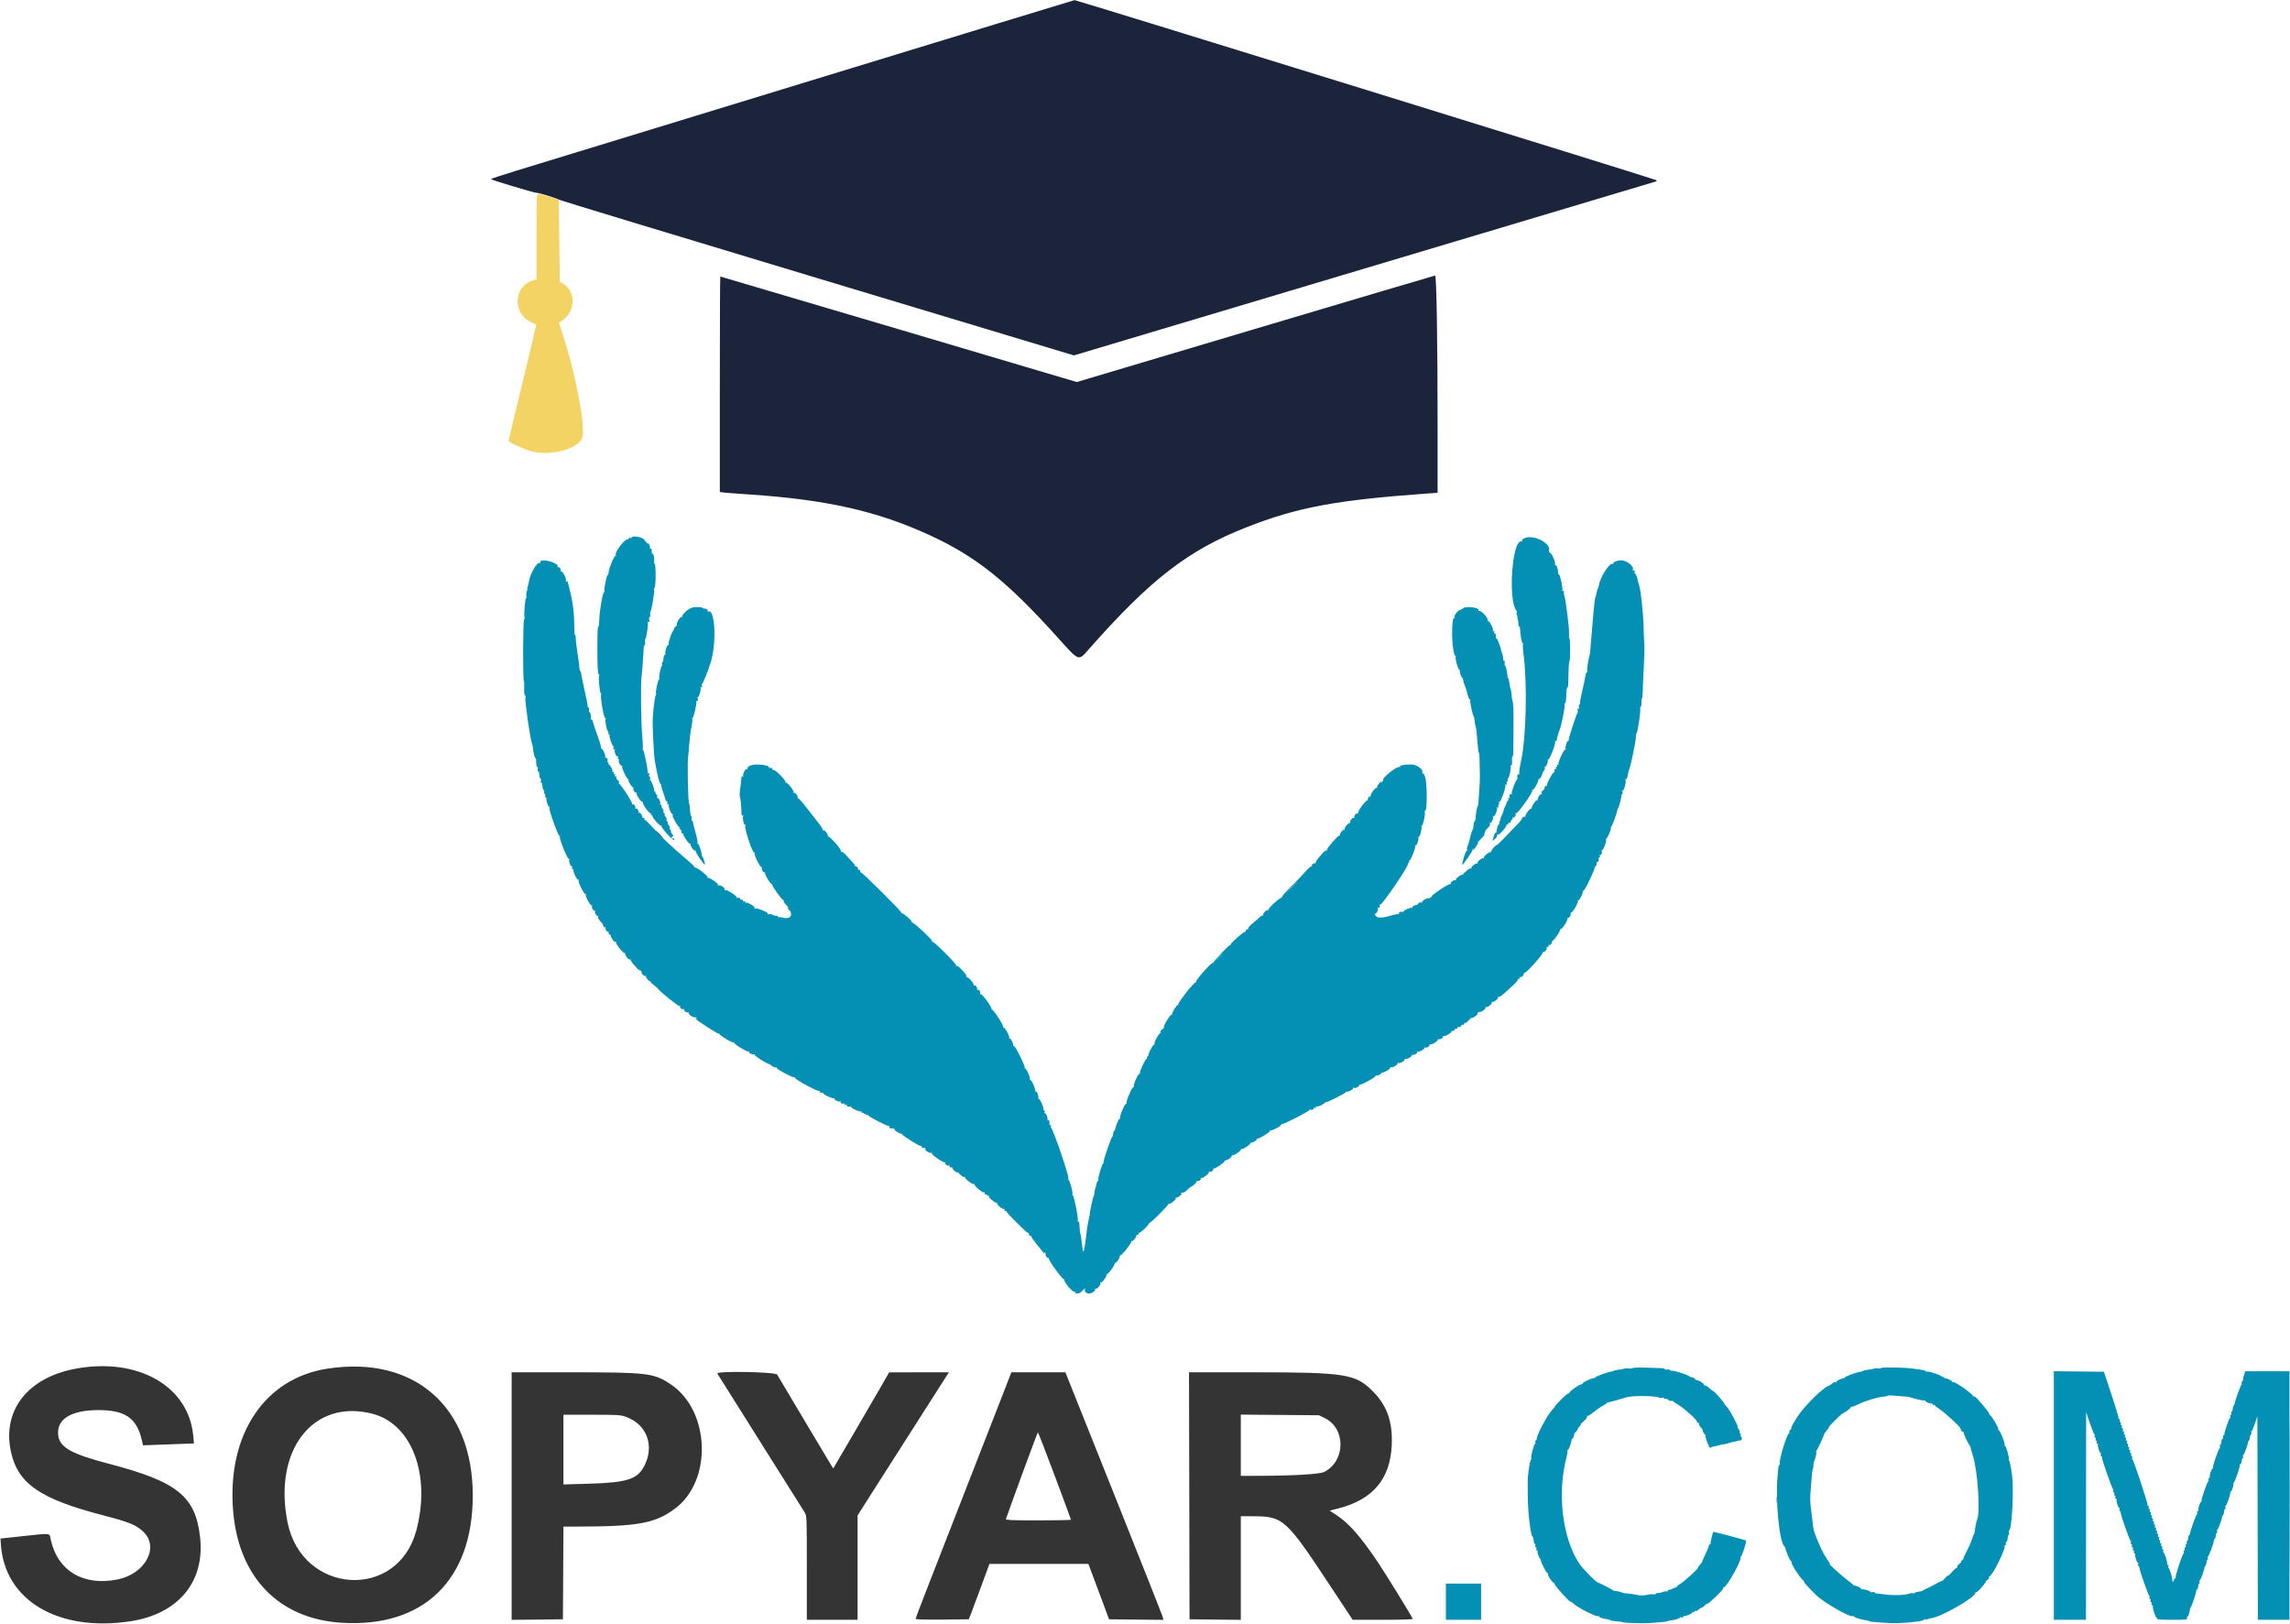 <svg id="svg" version="1.1" xmlns="http://www.w3.org/2000/svg" xmlns:xlink="http://www.w3.org/1999/xlink" width="400" height="283.673" viewBox="0, 0, 400,283.673"><g id="svgg"><path id="path0" d="M141.203 14.209 C 115.730 22.002,92.834 29.008,90.321 29.777 C 87.809 30.546,85.753 31.226,85.753 31.288 C 85.753 31.421,93.556 33.762,93.768 33.692 C 93.972 33.624,96.967 34.546,97.512 34.844 C 97.761 34.980,118.129 41.164,142.775 48.587 L 187.584 62.082 238.206 46.951 C 266.049 38.629,288.979 31.776,289.163 31.722 C 289.348 31.668,289.429 31.559,289.344 31.479 C 289.167 31.312,187.959 -0.010,187.693 0.020 C 187.596 0.031,166.676 6.416,141.203 14.209 M219.280 57.439 L 188.086 66.733 156.992 57.518 C 139.890 52.450,125.861 48.304,125.816 48.304 C 125.772 48.304,125.735 56.769,125.735 67.116 L 125.735 85.927 126.142 86.005 C 126.366 86.048,128.528 86.215,130.947 86.377 C 144.298 87.271,153.149 89.259,162.189 93.393 C 170.397 97.147,175.740 101.390,184.577 111.171 C 188.678 115.712,188.268 115.571,190.400 113.161 C 201.043 101.132,207.610 96.072,217.730 92.103 C 226.665 88.599,233.358 87.352,249.435 86.197 L 251.108 86.076 251.108 74.728 C 251.108 59.313,250.924 48.120,250.672 48.134 C 250.563 48.140,236.437 52.327,219.280 57.439 M115.061 145.726 C 115.399 146.074,115.715 146.359,115.765 146.359 C 115.815 146.359,115.580 146.074,115.242 145.726 C 114.904 145.378,114.588 145.093,114.538 145.093 C 114.488 145.093,114.724 145.378,115.061 145.726 " stroke="none" fill="#1c243c" fill-rule="evenodd"></path><path id="path1" d="M93.713 41.319 L 93.713 48.807 93.303 48.911 C 89.732 49.807,89.376 54.672,92.764 56.278 C 93.236 56.501,93.645 56.700,93.672 56.720 C 93.699 56.739,92.621 61.278,91.275 66.807 C 89.930 72.335,88.829 76.936,88.829 77.029 C 88.829 77.253,91.340 78.395,92.718 78.798 C 96.075 79.778,101.237 78.387,101.727 76.370 C 102.262 74.171,100.529 65.190,98.200 58.083 L 97.640 56.374 98.074 56.093 C 100.539 54.495,100.696 50.982,98.365 49.565 L 97.784 49.212 97.693 42.029 L 97.603 34.845 95.975 34.341 C 95.079 34.063,94.204 33.835,94.030 33.834 C 93.733 33.831,93.713 34.307,93.713 41.319 " stroke="none" fill="#f3d363" fill-rule="evenodd"></path><path id="path2" d="M13.288 239.070 C 4.886 240.597,0.371 246.322,1.896 253.517 C 3.088 259.145,6.952 261.826,18.001 264.693 C 22.592 265.885,23.737 266.350,25.009 267.539 C 27.893 270.235,25.405 274.907,20.561 275.892 C 14.564 277.111,10.021 274.391,8.855 268.883 C 8.614 267.744,9.039 267.788,3.799 268.353 L 0.090 268.752 0.144 269.654 C 0.725 279.479,10.055 285.094,22.684 283.219 C 31.125 281.966,35.834 276.314,34.946 268.502 C 34.129 261.324,30.980 258.809,18.848 255.644 C 12.630 254.022,10.515 252.860,10.195 250.888 C 9.724 247.987,12.282 246.314,17.187 246.314 C 21.867 246.314,23.885 247.710,24.771 251.560 L 24.980 252.465 29.428 252.303 L 33.876 252.140 33.757 250.831 C 32.971 242.157,24.161 237.095,13.288 239.070 M57.139 239.085 C 46.178 240.793,39.657 250.617,40.713 263.833 C 41.645 275.499,48.678 282.781,59.672 283.463 C 73.974 284.349,82.580 276.000,82.580 261.239 C 82.580 245.663,72.312 236.722,57.139 239.085 M89.371 261.333 L 89.371 282.955 93.849 282.907 L 98.327 282.858 98.374 274.763 L 98.421 266.667 100.454 266.665 C 111.460 266.654,114.366 266.133,117.879 263.544 C 124.482 258.677,124.059 246.390,117.130 241.791 C 114.178 239.832,113.159 239.712,99.457 239.711 L 89.371 239.711 89.371 261.333 M125.302 239.937 C 125.443 240.179,127.694 243.760,131.927 250.475 C 138.931 261.584,140.167 263.548,140.535 264.155 C 140.929 264.806,140.932 264.863,140.932 273.879 L 140.932 282.949 145.364 282.949 L 149.796 282.949 149.796 273.831 L 149.796 264.713 152.483 260.489 C 156.272 254.529,165.034 240.803,165.429 240.208 L 165.758 239.711 160.536 239.716 L 155.314 239.721 153.942 242.113 C 153.188 243.428,150.990 247.205,149.059 250.505 L 145.547 256.506 145.070 255.752 C 144.807 255.337,142.660 251.741,140.299 247.761 C 137.937 243.781,135.890 240.341,135.750 240.118 C 135.445 239.629,125.019 239.449,125.302 239.937 M173.721 247.265 C 172.104 251.418,169.634 257.748,168.233 261.330 C 162.193 276.775,159.928 282.627,159.928 282.786 C 159.928 282.888,161.775 282.936,164.575 282.907 L 169.223 282.858 169.613 281.863 C 169.827 281.316,170.639 279.138,171.417 277.024 L 172.832 273.180 181.470 273.180 L 190.109 273.180 190.572 274.401 C 190.827 275.072,191.638 277.250,192.376 279.240 L 193.716 282.858 198.463 282.907 L 203.209 282.955 203.128 282.545 C 203.084 282.319,199.233 272.589,194.570 260.923 L 186.094 239.711 181.378 239.711 L 176.662 239.712 173.721 247.265 M207.733 261.284 L 207.779 282.858 212.257 282.907 L 216.735 282.955 216.735 273.906 L 216.735 264.858 218.806 264.858 C 224.139 264.858,224.610 265.281,232.410 277.099 L 236.271 282.949 241.519 282.949 C 244.405 282.949,246.766 282.879,246.766 282.793 C 246.766 282.585,241.970 274.794,240.570 272.727 C 237.602 268.346,235.567 266.035,233.491 264.688 L 232.253 263.885 233.856 263.468 C 239.862 261.908,242.857 258.307,243.101 252.352 C 243.265 248.347,242.272 245.533,239.820 243.054 C 236.795 239.996,235.038 239.714,218.950 239.712 L 207.687 239.711 207.733 261.284 M65.021 246.943 C 71.954 248.716,75.319 257.662,72.709 267.380 C 69.422 279.617,52.779 278.553,50.230 265.943 C 47.676 253.315,54.693 244.301,65.021 246.943 M109.401 247.515 C 112.942 248.822,114.323 252.436,112.615 255.925 C 111.410 258.389,109.635 258.978,102.822 259.176 L 98.417 259.304 98.417 253.216 L 98.417 247.128 103.385 247.128 C 108.012 247.128,108.426 247.155,109.401 247.515 M231.402 247.714 C 235.104 249.534,235.055 255.186,231.320 257.110 C 230.538 257.512,226.017 257.783,219.855 257.796 L 216.735 257.802 216.735 252.453 L 216.735 247.105 223.564 247.161 L 230.393 247.218 231.402 247.714 M184.228 257.773 C 185.788 261.936,187.065 265.396,187.065 265.462 C 187.065 265.527,184.492 265.581,181.347 265.581 C 176.851 265.581,175.645 265.533,175.706 265.355 C 176.806 262.170,181.214 250.205,181.288 250.204 C 181.345 250.204,182.668 253.610,184.228 257.773 " stroke="none" fill="#343434" fill-rule="evenodd"></path><path id="path3" d="M110.357 93.888 C 110.357 93.985,110.235 94.017,110.086 93.960 C 109.937 93.902,109.815 93.946,109.815 94.056 C 109.815 94.166,109.754 94.239,109.679 94.218 C 109.142 94.066,107.277 96.522,107.569 96.996 C 107.644 97.116,107.621 97.158,107.517 97.094 C 107.314 96.969,106.353 99.260,106.312 99.964 C 106.298 100.208,106.231 100.407,106.163 100.407 C 105.966 100.407,105.426 103.080,105.575 103.321 C 105.654 103.449,105.633 103.491,105.524 103.424 C 105.301 103.286,104.682 106.889,104.668 108.412 C 104.663 108.984,104.595 109.452,104.518 109.453 C 104.391 109.453,104.345 110.466,104.346 113.252 C 104.347 116.449,104.417 117.775,104.585 117.775 C 104.687 117.775,104.718 117.860,104.654 117.964 C 104.483 118.240,104.763 121.225,104.949 121.110 C 105.036 121.056,105.057 121.143,104.995 121.302 C 104.825 121.747,105.485 125.568,105.708 125.430 C 105.825 125.358,105.850 125.432,105.775 125.628 C 105.649 125.958,105.959 127.495,106.221 127.832 C 106.305 127.941,106.320 128.083,106.255 128.149 C 106.190 128.214,106.236 128.268,106.358 128.268 C 106.480 128.268,106.535 128.339,106.482 128.426 C 106.351 128.637,106.988 130.491,107.139 130.340 C 107.204 130.275,107.209 130.406,107.151 130.630 C 107.070 130.936,107.103 131.002,107.281 130.891 C 107.429 130.800,107.475 130.816,107.402 130.933 C 107.229 131.213,107.645 132.268,107.873 132.128 C 107.995 132.052,108.024 132.119,107.951 132.309 C 107.888 132.474,107.920 132.610,108.022 132.610 C 108.124 132.610,108.161 132.685,108.104 132.777 C 107.951 133.025,108.390 133.883,108.603 133.752 C 108.704 133.689,108.730 133.729,108.660 133.841 C 108.533 134.048,109.360 135.867,109.673 136.067 C 109.768 136.128,109.818 136.216,109.785 136.262 C 109.661 136.434,110.434 137.649,110.601 137.546 C 110.697 137.487,110.717 137.532,110.646 137.647 C 110.487 137.904,110.966 138.629,111.171 138.443 C 111.253 138.369,111.263 138.407,111.194 138.527 C 111.043 138.791,112.057 140.252,112.262 140.066 C 112.341 139.995,112.354 140.027,112.291 140.138 C 112.151 140.383,113.370 142.127,113.633 142.058 C 113.737 142.031,113.770 142.092,113.707 142.194 C 113.644 142.296,113.679 142.379,113.784 142.379 C 113.889 142.379,113.976 142.465,113.976 142.571 C 113.976 142.896,115.294 144.359,115.482 144.242 C 115.580 144.182,115.610 144.213,115.549 144.312 C 115.487 144.411,115.959 145.055,116.597 145.742 C 117.395 146.601,117.760 146.890,117.766 146.665 C 117.771 146.485,117.699 146.385,117.606 146.442 C 117.514 146.499,117.387 146.463,117.324 146.362 C 117.262 146.261,117.297 146.178,117.402 146.178 C 117.667 146.178,117.642 145.891,117.353 145.602 C 117.221 145.469,117.146 145.260,117.187 145.136 C 117.228 145.013,117.177 144.912,117.072 144.912 C 116.967 144.912,116.924 144.800,116.977 144.664 C 117.029 144.527,116.959 144.303,116.821 144.165 C 116.683 144.027,116.603 143.813,116.645 143.689 C 116.686 143.566,116.634 143.464,116.529 143.464 C 116.424 143.464,116.382 143.353,116.434 143.216 C 116.486 143.080,116.416 142.855,116.278 142.717 C 116.140 142.579,116.061 142.365,116.102 142.242 C 116.143 142.118,116.091 142.017,115.986 142.017 C 115.882 142.017,115.839 141.906,115.891 141.769 C 115.944 141.633,115.873 141.408,115.735 141.270 C 115.597 141.132,115.518 140.918,115.559 140.794 C 115.600 140.671,115.541 140.570,115.427 140.570 C 115.314 140.570,115.267 140.495,115.324 140.403 C 115.464 140.176,115.047 139.291,114.856 139.409 C 114.772 139.461,114.748 139.387,114.802 139.246 C 114.856 139.104,114.778 138.865,114.628 138.715 C 114.478 138.565,114.405 138.392,114.467 138.330 C 114.528 138.268,114.479 138.218,114.357 138.218 C 114.235 138.218,114.182 138.143,114.239 138.051 C 114.370 137.838,113.726 136.176,113.572 136.330 C 113.509 136.393,113.502 136.274,113.557 136.065 C 113.611 135.856,113.573 135.685,113.471 135.685 C 113.369 135.685,113.332 135.510,113.388 135.295 C 113.464 135.004,113.429 134.942,113.252 135.052 C 113.112 135.138,113.059 135.127,113.123 135.024 C 113.272 134.783,112.445 130.764,112.280 130.928 C 112.207 131.001,112.199 130.927,112.262 130.763 C 112.325 130.599,112.284 129.543,112.171 128.417 C 111.966 126.369,111.894 119.155,112.067 118.075 C 112.166 117.458,112.389 114.494,112.419 113.388 C 112.429 113.014,112.508 112.709,112.594 112.709 C 112.680 112.709,112.714 112.465,112.671 112.166 C 112.627 111.868,112.642 111.624,112.705 111.624 C 112.885 111.624,113.290 108.937,113.145 108.703 C 113.059 108.564,113.095 108.541,113.248 108.636 C 113.425 108.746,113.462 108.645,113.399 108.222 C 113.351 107.894,113.389 107.707,113.490 107.769 C 113.591 107.832,113.628 107.645,113.580 107.317 C 113.535 107.010,113.549 106.790,113.612 106.828 C 113.767 106.924,114.393 103.177,114.258 102.958 C 114.199 102.862,114.233 102.733,114.334 102.670 C 114.442 102.604,114.518 101.690,114.518 100.476 C 114.518 99.332,114.448 98.439,114.363 98.492 C 114.277 98.545,114.231 98.370,114.260 98.104 C 114.330 97.471,114.150 96.590,113.974 96.699 C 113.898 96.746,113.839 96.684,113.844 96.561 C 113.866 95.942,113.780 95.691,113.586 95.811 C 113.458 95.890,113.426 95.861,113.504 95.735 C 113.668 95.469,113.288 94.755,113.057 94.898 C 112.960 94.958,112.904 94.899,112.931 94.767 C 112.958 94.635,112.873 94.550,112.741 94.577 C 112.609 94.604,112.554 94.542,112.618 94.438 C 112.684 94.332,112.452 94.130,112.095 93.981 C 111.370 93.678,110.357 93.624,110.357 93.888 M266.337 93.988 C 266.007 94.132,265.789 94.334,265.853 94.438 C 265.917 94.542,265.862 94.604,265.730 94.577 C 264.135 94.246,263.383 104.854,264.873 106.665 C 264.962 106.774,264.985 106.913,264.924 106.974 C 264.863 107.035,264.877 107.231,264.954 107.410 C 265.032 107.588,265.079 107.807,265.058 107.897 C 265.037 107.986,265.077 108.190,265.147 108.349 C 265.216 108.508,265.254 108.831,265.231 109.066 C 265.207 109.301,265.256 109.451,265.339 109.400 C 265.423 109.348,265.502 109.563,265.515 109.877 C 265.562 110.954,265.793 112.257,265.948 112.314 C 266.034 112.345,266.064 112.475,266.015 112.602 C 265.966 112.730,266.011 113.477,266.116 114.264 C 266.799 119.403,266.588 128.779,265.697 132.881 C 265.460 133.975,265.309 134.986,265.363 135.127 C 265.426 135.290,265.385 135.335,265.250 135.252 C 265.068 135.140,264.928 135.712,265.084 135.929 C 265.109 135.963,265.034 136.106,264.919 136.245 C 264.584 136.650,263.955 138.437,264.078 138.636 C 264.140 138.735,264.104 138.764,264.000 138.699 C 263.772 138.558,263.540 139.075,263.709 139.348 C 263.785 139.470,263.741 139.486,263.588 139.392 C 263.416 139.286,263.380 139.326,263.460 139.533 C 263.521 139.693,263.490 139.850,263.390 139.883 C 263.291 139.916,263.190 140.064,263.166 140.211 C 263.141 140.359,263.024 140.656,262.905 140.873 C 262.786 141.089,262.664 141.415,262.633 141.596 C 262.603 141.778,262.481 142.104,262.362 142.320 C 262.243 142.536,262.123 142.862,262.094 143.044 C 262.066 143.225,261.979 143.476,261.902 143.600 C 261.824 143.725,261.827 143.828,261.907 143.829 C 261.988 143.831,261.954 143.895,261.832 143.973 C 261.710 144.050,261.574 144.313,261.529 144.558 C 261.484 144.802,261.431 145.043,261.412 145.093 C 261.393 145.142,261.387 145.244,261.399 145.319 C 261.411 145.393,261.348 145.455,261.259 145.455 C 261.170 145.455,261.048 145.651,260.988 145.890 C 260.928 146.130,260.825 146.476,260.759 146.659 C 260.661 146.931,260.725 146.913,261.114 146.559 C 261.376 146.321,261.550 146.062,261.502 145.983 C 261.454 145.905,261.510 145.782,261.626 145.710 C 261.767 145.624,261.794 145.665,261.706 145.834 C 261.634 145.973,261.947 145.693,262.402 145.211 C 262.857 144.729,263.182 144.259,263.125 144.166 C 263.068 144.074,263.129 144.021,263.261 144.048 C 263.393 144.075,263.478 143.990,263.451 143.858 C 263.423 143.724,263.489 143.673,263.599 143.741 C 263.711 143.810,263.840 143.698,263.896 143.483 C 263.950 143.274,264.072 143.103,264.166 143.103 C 264.259 143.103,264.278 143.009,264.207 142.894 C 264.129 142.768,264.157 142.734,264.278 142.808 C 264.507 142.950,264.911 142.312,264.715 142.116 C 264.644 142.045,264.699 142.014,264.836 142.047 C 265.142 142.121,267.775 138.411,267.658 138.073 C 267.612 137.943,267.644 137.880,267.728 137.932 C 267.932 138.058,268.869 136.323,268.699 136.135 C 268.626 136.055,268.659 136.042,268.771 136.106 C 268.948 136.207,269.387 135.480,269.431 135.015 C 269.439 134.936,269.557 134.759,269.694 134.622 C 269.832 134.484,269.894 134.243,269.833 134.084 C 269.773 133.926,269.783 133.857,269.856 133.930 C 270.034 134.107,270.497 132.987,270.347 132.744 C 270.282 132.639,270.312 132.605,270.414 132.668 C 270.655 132.817,271.818 129.819,271.634 129.521 C 271.545 129.377,271.570 129.343,271.704 129.426 C 271.826 129.502,271.923 129.438,271.936 129.273 C 271.959 128.982,272.012 128.729,272.099 128.494 C 272.127 128.419,272.165 128.277,272.184 128.177 C 272.203 128.078,272.307 127.783,272.414 127.522 C 272.738 126.738,273.404 123.395,273.294 123.108 C 273.237 122.961,273.264 122.840,273.354 122.840 C 273.517 122.840,273.551 122.590,273.604 120.986 C 273.619 120.513,273.697 120.127,273.776 120.127 C 273.855 120.127,273.925 119.781,273.932 119.358 C 273.971 116.828,274.039 115.588,274.145 115.483 C 274.304 115.324,274.301 111.720,274.142 111.561 C 274.074 111.493,274.038 111.011,274.062 110.490 C 274.105 109.572,273.467 104.574,273.237 104.025 C 273.175 103.876,273.143 103.603,273.166 103.418 C 273.195 103.191,273.136 103.126,272.985 103.219 C 272.837 103.311,272.808 103.283,272.898 103.136 C 273.059 102.876,272.465 100.199,272.273 100.318 C 272.201 100.362,272.148 100.258,272.155 100.086 C 272.182 99.470,271.884 98.594,271.690 98.715 C 271.582 98.781,271.547 98.751,271.612 98.645 C 271.784 98.367,271.150 96.781,270.789 96.587 C 270.619 96.496,270.515 96.321,270.558 96.198 C 271.002 94.932,267.902 93.309,266.337 93.988 M94.481 97.985 C 94.356 98.040,94.308 98.173,94.373 98.279 C 94.442 98.390,94.408 98.420,94.295 98.351 C 93.826 98.061,92.559 100.256,92.372 101.682 C 92.340 101.926,92.258 102.256,92.190 102.415 C 92.123 102.575,92.084 102.778,92.105 102.868 C 92.125 102.957,92.080 103.174,92.003 103.350 C 91.926 103.526,91.901 103.869,91.948 104.113 C 91.995 104.357,91.973 104.520,91.899 104.475 C 91.738 104.375,91.496 107.204,91.617 107.779 C 91.664 108.003,91.630 108.186,91.542 108.186 C 91.355 108.186,91.313 118.637,91.498 118.933 C 91.567 119.042,91.598 119.631,91.567 120.242 C 91.535 120.879,91.592 121.402,91.700 121.469 C 91.804 121.533,91.844 121.702,91.789 121.843 C 91.629 122.262,92.585 129.013,92.930 129.896 C 92.988 130.045,93.052 130.330,93.071 130.529 C 93.155 131.411,93.395 132.429,93.517 132.429 C 93.591 132.429,93.651 132.571,93.650 132.745 C 93.646 133.604,93.728 134.069,93.868 133.983 C 93.953 133.930,93.982 134.100,93.932 134.361 C 93.882 134.621,93.915 134.790,94.004 134.735 C 94.093 134.681,94.181 134.932,94.201 135.293 C 94.220 135.654,94.313 135.976,94.408 136.007 C 94.502 136.039,94.535 136.236,94.480 136.446 C 94.425 136.656,94.454 136.782,94.544 136.727 C 94.634 136.672,94.724 136.922,94.744 137.283 C 94.763 137.644,94.860 137.967,94.960 138.000 C 95.059 138.033,95.099 138.169,95.048 138.302 C 94.997 138.435,95.038 138.595,95.140 138.658 C 95.242 138.721,95.280 138.892,95.224 139.038 C 95.168 139.184,95.217 139.303,95.333 139.303 C 95.449 139.303,95.502 139.371,95.450 139.455 C 95.321 139.665,95.728 140.932,95.925 140.932 C 96.014 140.932,96.036 141.014,95.974 141.114 C 95.810 141.378,97.542 146.181,97.753 146.051 C 97.851 145.991,97.873 146.034,97.803 146.148 C 97.626 146.433,99.139 150.180,99.373 150.036 C 99.475 149.973,99.506 150.006,99.442 150.110 C 99.285 150.364,99.677 151.450,99.880 151.325 C 99.969 151.270,99.993 151.351,99.933 151.506 C 99.874 151.660,99.902 151.787,99.996 151.787 C 100.089 151.787,100.166 151.906,100.166 152.052 C 100.166 152.529,100.815 153.770,101.003 153.653 C 101.104 153.591,101.132 153.629,101.064 153.737 C 100.902 154.001,102.054 156.319,102.278 156.181 C 102.374 156.121,102.397 156.164,102.328 156.276 C 102.169 156.533,103.190 158.346,103.391 158.163 C 103.473 158.089,103.482 158.130,103.411 158.254 C 103.254 158.527,103.725 159.258,103.935 159.067 C 104.017 158.993,104.025 159.034,103.953 159.158 C 103.803 159.420,104.265 160.170,104.458 159.977 C 104.529 159.906,104.539 159.973,104.481 160.126 C 104.418 160.289,104.577 160.622,104.866 160.934 C 105.137 161.226,105.338 161.465,105.313 161.465 C 105.289 161.465,105.323 161.607,105.389 161.781 C 105.456 161.955,105.604 162.043,105.718 161.978 C 105.832 161.913,105.867 161.924,105.796 162.003 C 105.629 162.188,105.985 162.862,106.185 162.739 C 106.268 162.687,106.325 162.787,106.312 162.960 C 106.298 163.133,106.375 163.259,106.483 163.239 C 106.591 163.220,106.679 163.304,106.679 163.426 C 106.679 163.784,107.306 164.638,107.487 164.526 C 107.578 164.470,107.630 164.503,107.603 164.600 C 107.519 164.899,108.931 166.629,109.155 166.501 C 109.269 166.436,109.304 166.447,109.232 166.527 C 109.045 166.734,109.803 167.735,110.037 167.591 C 110.145 167.524,110.188 167.544,110.134 167.634 C 110.080 167.724,110.488 168.286,111.041 168.883 C 111.594 169.480,111.931 169.806,111.790 169.607 C 111.554 169.274,111.558 169.264,111.848 169.491 C 112.021 169.627,112.125 169.799,112.078 169.874 C 111.954 170.075,112.623 170.625,112.798 170.466 C 112.881 170.391,112.896 170.421,112.833 170.532 C 112.726 170.719,113.322 171.416,113.588 171.416 C 113.652 171.416,113.685 171.472,113.662 171.541 C 113.639 171.611,113.883 171.851,114.205 172.075 C 114.527 172.299,114.855 172.588,114.934 172.717 C 115.245 173.224,118.539 175.844,118.722 175.731 C 118.834 175.662,118.864 175.696,118.793 175.811 C 118.649 176.044,119.287 176.440,119.499 176.249 C 119.577 176.178,119.586 176.217,119.517 176.336 C 119.375 176.585,120.002 176.990,120.222 176.791 C 120.301 176.720,120.313 176.755,120.248 176.868 C 120.117 177.096,120.996 177.763,121.334 177.692 C 121.451 177.668,121.606 177.744,121.679 177.861 C 121.768 178.006,121.729 178.028,121.557 177.930 C 121.386 177.832,121.362 177.845,121.483 177.969 C 121.889 178.381,125.590 180.753,125.473 180.526 C 125.403 180.391,125.454 180.411,125.587 180.571 C 126.006 181.077,127.905 182.202,128.119 182.070 C 128.231 182.000,128.275 182.023,128.214 182.120 C 128.099 182.306,130.311 183.688,130.724 183.688 C 130.857 183.688,130.927 183.750,130.880 183.825 C 130.785 183.979,131.514 184.270,131.796 184.191 C 131.895 184.163,131.914 184.202,131.839 184.278 C 131.714 184.403,133.857 185.770,134.307 185.854 C 134.411 185.873,134.658 186.033,134.858 186.210 C 135.057 186.386,135.329 186.489,135.462 186.438 C 135.595 186.387,135.664 186.409,135.616 186.488 C 135.498 186.679,138.383 188.256,138.716 188.183 C 138.860 188.152,138.934 188.197,138.881 188.283 C 138.744 188.505,142.876 190.733,143.131 190.575 C 143.260 190.495,143.290 190.526,143.210 190.655 C 143.096 190.840,143.208 190.898,143.580 190.848 C 143.643 190.840,143.745 190.910,143.806 191.005 C 144.006 191.315,145.462 191.966,145.670 191.838 C 145.782 191.768,145.822 191.793,145.760 191.895 C 145.620 192.122,146.495 192.541,146.762 192.376 C 146.872 192.308,146.906 192.339,146.840 192.445 C 146.699 192.673,147.216 192.905,147.489 192.736 C 147.611 192.661,147.627 192.705,147.533 192.857 C 147.425 193.032,147.468 193.064,147.696 192.977 C 147.866 192.912,147.962 192.930,147.907 193.018 C 147.780 193.224,148.321 193.435,148.574 193.279 C 148.680 193.213,148.715 193.243,148.652 193.346 C 148.544 193.520,150.086 194.244,150.384 194.159 C 150.459 194.138,150.520 194.207,150.520 194.312 C 150.520 194.417,150.602 194.453,150.701 194.392 C 150.801 194.330,150.882 194.371,150.882 194.482 C 150.882 194.593,150.963 194.634,151.063 194.573 C 151.162 194.511,151.244 194.552,151.244 194.663 C 151.244 194.774,151.318 194.819,151.409 194.763 C 151.500 194.707,151.602 194.730,151.635 194.816 C 151.743 195.090,155.159 196.838,155.314 196.698 C 155.396 196.624,155.410 196.656,155.344 196.770 C 155.213 197.000,155.704 197.256,155.965 197.095 C 156.056 197.038,156.181 197.122,156.242 197.282 C 156.363 197.596,157.279 198.138,157.462 198.003 C 157.525 197.957,157.536 197.973,157.488 198.038 C 157.359 198.210,160.648 200.295,160.850 200.170 C 160.945 200.111,161.000 200.171,160.972 200.303 C 160.944 200.440,161.052 200.521,161.226 200.493 C 161.392 200.465,161.588 200.539,161.661 200.656 C 161.749 200.799,161.708 200.826,161.539 200.736 C 161.399 200.662,161.488 200.770,161.737 200.975 C 162.191 201.351,162.397 201.431,162.732 201.363 C 162.831 201.343,162.853 201.386,162.780 201.459 C 162.601 201.638,164.817 203.184,165.048 203.042 C 165.148 202.980,165.175 203.019,165.107 203.129 C 164.965 203.358,165.603 203.762,165.799 203.567 C 165.870 203.496,165.901 203.559,165.868 203.709 C 165.828 203.888,165.921 203.961,166.142 203.923 C 166.326 203.891,166.431 203.939,166.375 204.030 C 166.319 204.120,166.526 204.381,166.835 204.609 C 167.144 204.837,167.330 204.911,167.248 204.773 C 167.166 204.636,167.356 204.794,167.669 205.125 C 168.007 205.481,168.327 205.672,168.454 205.594 C 168.577 205.518,168.620 205.539,168.555 205.644 C 168.419 205.865,169.956 207.008,170.140 206.823 C 170.212 206.752,170.243 206.787,170.210 206.900 C 170.137 207.148,171.695 208.429,171.909 208.297 C 171.991 208.246,172.035 208.312,172.008 208.444 C 171.981 208.576,172.060 208.664,172.185 208.639 C 172.309 208.614,172.411 208.680,172.411 208.785 C 172.411 208.890,172.505 208.918,172.620 208.847 C 172.743 208.771,172.780 208.797,172.709 208.911 C 172.564 209.146,173.928 210.266,174.133 210.081 C 174.213 210.009,174.225 210.043,174.160 210.156 C 174.024 210.395,175.196 211.356,175.388 211.164 C 175.459 211.093,175.489 211.158,175.456 211.307 C 175.423 211.456,175.498 211.558,175.622 211.533 C 175.746 211.508,175.829 211.549,175.807 211.624 C 175.753 211.797,179.316 215.353,179.557 215.367 C 179.656 215.373,179.741 215.500,179.746 215.649 C 179.750 215.798,179.852 215.900,179.972 215.875 C 180.092 215.850,180.170 215.901,180.145 215.988 C 180.120 216.075,180.547 216.700,181.095 217.376 C 182.502 219.115,182.587 219.213,182.437 218.923 C 182.347 218.750,182.376 218.712,182.526 218.805 C 182.647 218.880,182.704 218.985,182.651 219.038 C 182.509 219.180,182.898 219.835,183.064 219.733 C 183.141 219.684,183.205 219.748,183.205 219.873 C 183.205 220.260,185.656 223.606,185.851 223.486 C 185.952 223.423,185.980 223.461,185.913 223.570 C 185.745 223.841,187.299 225.696,187.668 225.665 C 187.832 225.651,187.921 225.712,187.866 225.801 C 187.671 226.116,188.677 225.955,188.909 225.633 C 189.187 225.247,189.729 224.878,189.519 225.217 C 189.333 225.520,189.744 225.961,190.213 225.961 C 190.723 225.961,191.447 225.448,191.291 225.197 C 191.222 225.085,191.253 225.052,191.364 225.121 C 191.594 225.263,192.352 224.365,192.205 224.126 C 192.149 224.036,192.185 223.984,192.285 224.012 C 192.543 224.082,193.408 222.872,193.271 222.632 C 193.209 222.523,193.225 222.494,193.308 222.569 C 193.493 222.738,194.851 220.872,194.709 220.643 C 194.653 220.552,194.686 220.527,194.783 220.586 C 194.979 220.708,195.683 219.641,195.594 219.358 C 195.563 219.258,195.593 219.233,195.662 219.301 C 195.831 219.471,197.741 217.065,197.608 216.850 C 197.549 216.756,197.587 216.731,197.691 216.795 C 197.880 216.912,198.579 216.042,198.502 215.785 C 198.480 215.710,198.564 215.669,198.688 215.694 C 198.813 215.719,198.892 215.632,198.865 215.500 C 198.837 215.368,198.885 215.304,198.971 215.356 C 199.125 215.452,200.689 213.976,200.652 213.768 C 200.642 213.708,200.680 213.665,200.737 213.672 C 200.943 213.699,204.156 210.488,204.099 210.312 C 204.067 210.213,204.098 210.189,204.168 210.259 C 204.354 210.445,205.536 209.493,205.398 209.269 C 205.334 209.165,205.359 209.129,205.455 209.188 C 205.551 209.247,205.869 209.091,206.162 208.841 C 206.454 208.591,206.579 208.445,206.440 208.518 C 206.271 208.605,206.230 208.578,206.317 208.437 C 206.389 208.321,206.524 208.273,206.618 208.331 C 206.712 208.389,207.035 208.190,207.336 207.889 C 207.637 207.587,207.942 207.325,208.012 207.306 C 208.393 207.202,209.106 206.518,209.010 206.348 C 208.948 206.240,208.962 206.209,209.040 206.280 C 209.252 206.472,209.891 206.076,209.746 205.843 C 209.678 205.733,209.705 205.693,209.805 205.755 C 210.046 205.905,211.233 205.010,211.156 204.736 C 211.123 204.619,211.154 204.581,211.225 204.652 C 211.421 204.848,212.059 204.444,211.917 204.214 C 211.850 204.105,211.874 204.064,211.971 204.124 C 212.167 204.245,213.951 203.037,213.895 202.820 C 213.876 202.745,213.960 202.684,214.082 202.684 C 214.463 202.684,215.290 202.050,215.167 201.852 C 215.101 201.744,215.137 201.716,215.252 201.787 C 215.500 201.941,216.954 200.919,216.774 200.719 C 216.702 200.640,216.731 200.625,216.837 200.685 C 217.091 200.829,218.586 199.836,218.409 199.640 C 218.334 199.557,218.359 199.539,218.464 199.599 C 218.673 199.717,219.691 199.128,219.540 198.976 C 219.490 198.926,219.555 198.884,219.686 198.884 C 220.088 198.884,221.965 197.679,221.851 197.494 C 221.792 197.399,221.829 197.373,221.933 197.438 C 222.150 197.572,223.790 196.706,223.790 196.457 C 223.790 196.366,223.861 196.312,223.948 196.336 C 224.240 196.420,228.836 194.054,228.727 193.877 C 228.667 193.781,228.706 193.756,228.811 193.822 C 229.065 193.978,229.606 193.766,229.478 193.561 C 229.424 193.473,229.519 193.454,229.690 193.520 C 229.917 193.607,229.961 193.575,229.852 193.399 C 229.755 193.242,229.774 193.203,229.908 193.286 C 230.127 193.421,231.212 192.934,231.431 192.603 C 231.504 192.492,231.565 192.464,231.567 192.539 C 231.570 192.706,234.870 191.072,235.027 190.826 C 235.088 190.730,235.193 190.667,235.261 190.686 C 235.541 190.764,236.441 190.265,236.333 190.091 C 236.269 189.987,236.304 189.957,236.413 190.024 C 236.680 190.189,237.556 189.770,237.415 189.543 C 237.353 189.443,237.380 189.409,237.475 189.467 C 237.705 189.609,240.482 188.077,240.309 187.904 C 240.234 187.830,240.296 187.816,240.446 187.874 C 240.596 187.931,240.899 187.810,241.119 187.605 C 241.339 187.399,241.520 187.281,241.520 187.341 C 241.520 187.401,241.842 187.268,242.236 187.047 C 242.630 186.826,242.902 186.564,242.841 186.465 C 242.779 186.364,242.822 186.342,242.939 186.414 C 243.204 186.578,244.250 185.972,244.105 185.737 C 244.045 185.640,244.090 185.619,244.205 185.690 C 244.471 185.855,245.516 185.248,245.372 185.013 C 245.312 184.917,245.352 184.893,245.461 184.960 C 245.713 185.116,246.810 184.460,246.630 184.261 C 246.556 184.179,246.596 184.171,246.721 184.242 C 246.994 184.399,247.724 183.928,247.534 183.718 C 247.460 183.636,247.496 183.625,247.615 183.693 C 247.883 183.847,248.985 183.198,248.801 182.995 C 248.727 182.913,248.767 182.904,248.892 182.976 C 249.165 183.133,249.895 182.662,249.705 182.451 C 249.631 182.370,249.671 182.361,249.793 182.431 C 250.065 182.587,251.342 181.756,251.152 181.547 C 251.078 181.465,251.119 181.457,251.243 181.528 C 251.516 181.685,252.247 181.214,252.057 181.004 C 251.983 180.922,252.023 180.913,252.145 180.984 C 252.381 181.119,253.711 180.320,253.537 180.147 C 253.482 180.091,253.584 180.057,253.765 180.072 C 253.945 180.087,254.076 180.007,254.055 179.895 C 254.034 179.782,254.156 179.701,254.326 179.714 C 254.497 179.727,254.617 179.639,254.593 179.518 C 254.568 179.392,254.663 179.342,254.817 179.401 C 254.969 179.459,255.133 179.378,255.196 179.215 C 255.257 179.056,255.380 178.971,255.470 179.027 C 255.560 179.082,255.682 179.001,255.742 178.846 C 255.801 178.691,255.918 178.606,256.001 178.657 C 256.084 178.708,256.218 178.632,256.298 178.488 C 256.379 178.344,256.526 178.199,256.626 178.168 C 256.725 178.136,256.787 178.048,256.762 177.974 C 256.737 177.899,256.859 177.835,257.033 177.832 C 257.207 177.828,257.594 177.616,257.892 177.359 C 258.191 177.103,258.321 176.956,258.181 177.032 C 258.010 177.125,257.970 177.100,258.059 176.957 C 258.132 176.839,258.287 176.763,258.404 176.787 C 258.731 176.856,259.623 176.195,259.491 175.981 C 259.427 175.877,259.459 175.844,259.562 175.908 C 259.817 176.066,260.730 175.325,260.580 175.082 C 260.513 174.975,260.544 174.939,260.647 175.004 C 260.903 175.161,261.816 174.421,261.665 174.177 C 261.594 174.062,261.630 174.036,261.754 174.112 C 261.872 174.185,262.256 173.971,262.641 173.617 C 263.014 173.274,263.746 172.608,264.267 172.137 C 264.787 171.666,265.168 171.208,265.113 171.118 C 265.057 171.028,265.119 170.977,265.251 171.004 C 265.383 171.031,265.468 170.946,265.441 170.814 C 265.414 170.682,265.464 170.619,265.553 170.674 C 265.771 170.809,266.341 170.159,266.170 169.970 C 266.095 169.887,266.130 169.875,266.248 169.943 C 266.519 170.098,269.610 166.665,269.443 166.395 C 269.376 166.287,269.410 166.257,269.521 166.325 C 269.745 166.464,270.320 165.739,270.173 165.502 C 270.120 165.416,270.185 165.368,270.317 165.396 C 270.448 165.423,270.534 165.338,270.507 165.206 C 270.479 165.074,270.536 165.015,270.633 165.075 C 270.822 165.192,271.233 164.574,271.093 164.384 C 271.046 164.321,271.063 164.310,271.129 164.360 C 271.307 164.494,272.623 162.587,272.501 162.372 C 272.444 162.271,272.465 162.250,272.547 162.324 C 272.756 162.514,273.948 160.692,273.792 160.421 C 273.722 160.299,273.731 160.260,273.813 160.334 C 274.018 160.520,274.497 159.795,274.338 159.538 C 274.267 159.423,274.287 159.377,274.382 159.436 C 274.616 159.581,275.767 157.630,275.604 157.366 C 275.531 157.248,275.555 157.207,275.659 157.272 C 275.855 157.393,276.567 155.989,276.466 155.680 C 276.433 155.578,276.469 155.558,276.545 155.635 C 276.622 155.711,277.118 154.864,277.647 153.752 C 278.177 152.639,278.572 151.692,278.527 151.646 C 278.481 151.600,278.566 151.440,278.716 151.289 C 278.867 151.139,278.945 150.900,278.891 150.759 C 278.836 150.617,278.864 150.546,278.952 150.600 C 279.145 150.719,279.374 150.193,279.230 149.961 C 279.174 149.871,279.223 149.796,279.339 149.796 C 279.456 149.796,279.502 149.671,279.443 149.516 C 279.383 149.361,279.407 149.279,279.495 149.334 C 279.688 149.453,279.916 148.927,279.773 148.695 C 279.717 148.604,279.746 148.530,279.838 148.530 C 280.047 148.530,280.675 146.920,280.525 146.770 C 280.465 146.709,280.535 146.527,280.682 146.365 C 280.998 146.016,281.542 144.551,281.358 144.547 C 281.288 144.546,281.320 144.485,281.429 144.412 C 281.604 144.295,282.383 142.200,282.473 141.603 C 282.492 141.483,282.557 141.303,282.618 141.203 C 282.848 140.831,283.301 139.072,283.206 138.919 C 283.153 138.832,283.200 138.761,283.312 138.761 C 283.438 138.761,283.469 138.613,283.394 138.376 C 283.324 138.155,283.343 138.036,283.440 138.096 C 283.657 138.230,284.108 136.493,283.931 136.207 C 283.851 136.077,283.874 136.039,283.990 136.110 C 284.109 136.184,284.238 135.933,284.324 135.460 C 284.484 134.587,284.480 134.605,284.626 134.238 C 284.890 133.578,285.713 129.584,285.732 128.874 C 285.744 128.442,285.804 128.089,285.867 128.088 C 286.030 128.086,286.617 124.136,286.500 123.830 C 286.446 123.690,286.485 123.524,286.587 123.461 C 286.689 123.398,286.750 123.089,286.723 122.774 C 286.696 122.459,286.736 122.102,286.811 121.980 C 286.886 121.859,286.945 121.331,286.942 120.807 C 286.939 120.284,287.021 118.390,287.125 116.599 C 287.228 114.808,287.268 112.895,287.214 112.347 C 287.160 111.800,287.109 110.701,287.100 109.905 C 287.074 107.404,286.592 102.921,286.254 102.035 C 286.197 101.886,286.127 101.647,286.098 101.503 C 285.929 100.658,285.786 100.312,285.515 100.088 C 285.347 99.950,285.311 99.888,285.434 99.951 C 285.582 100.025,285.622 99.968,285.551 99.784 C 285.492 99.630,285.358 99.557,285.254 99.622 C 285.145 99.689,285.117 99.653,285.190 99.536 C 285.531 98.984,284.166 97.874,283.147 97.874 C 282.500 97.874,281.655 98.227,281.788 98.441 C 281.840 98.525,281.767 98.550,281.626 98.495 C 281.112 98.298,279.428 100.982,279.290 102.216 C 279.263 102.465,279.187 102.709,279.122 102.759 C 279.057 102.809,278.964 103.109,278.914 103.426 C 278.864 103.744,278.776 104.079,278.719 104.171 C 278.621 104.330,278.518 105.072,278.339 106.920 C 278.232 108.025,277.861 112.427,277.791 113.433 C 277.759 113.881,277.693 114.369,277.644 114.518 C 277.424 115.179,277.151 117.072,277.251 117.234 C 277.312 117.332,277.285 117.413,277.191 117.413 C 277.097 117.413,276.965 117.778,276.898 118.223 C 276.831 118.669,276.578 119.856,276.334 120.862 C 276.091 121.868,275.937 122.765,275.993 122.856 C 276.050 122.947,276.008 123.021,275.900 123.021 C 275.791 123.021,275.741 123.221,275.788 123.477 C 275.842 123.777,275.803 123.891,275.673 123.811 C 275.543 123.731,275.509 123.821,275.574 124.070 C 275.629 124.280,275.622 124.475,275.557 124.505 C 275.409 124.574,274.020 128.799,274.012 129.204 C 274.009 129.371,273.957 129.477,273.897 129.440 C 273.719 129.330,273.326 130.599,273.468 130.827 C 273.542 130.948,273.519 130.989,273.413 130.924 C 273.189 130.785,272.048 133.294,272.214 133.562 C 272.287 133.681,272.242 133.696,272.091 133.603 C 271.916 133.495,271.884 133.538,271.971 133.765 C 272.051 133.975,272.022 134.034,271.880 133.946 C 271.739 133.859,271.710 133.918,271.790 134.127 C 271.861 134.312,271.836 134.393,271.730 134.327 C 271.569 134.228,271.473 134.467,271.530 134.826 C 271.542 134.900,271.476 134.962,271.384 134.962 C 271.138 134.962,270.093 136.968,270.227 137.185 C 270.289 137.286,270.255 137.317,270.151 137.252 C 269.985 137.149,269.739 137.484,269.759 137.784 C 269.763 137.842,269.626 137.991,269.455 138.117 C 269.256 138.262,269.197 138.435,269.291 138.598 C 269.372 138.737,269.370 138.789,269.287 138.714 C 269.097 138.541,268.458 139.490,268.605 139.727 C 268.664 139.823,268.626 139.848,268.519 139.783 C 268.309 139.652,267.445 140.907,267.542 141.203 C 267.575 141.303,267.542 141.325,267.469 141.252 C 267.298 141.080,266.303 142.410,266.439 142.630 C 266.495 142.722,266.457 142.744,266.353 142.680 C 266.250 142.616,266.064 142.685,265.941 142.833 C 265.818 142.981,265.758 143.103,265.807 143.103 C 265.855 143.103,265.560 143.452,265.150 143.878 C 264.741 144.305,263.767 145.323,262.987 146.140 C 262.207 146.957,261.510 147.626,261.438 147.626 C 261.172 147.626,260.334 148.651,260.468 148.814 C 260.544 148.907,260.535 148.925,260.448 148.854 C 260.223 148.672,259.047 149.613,259.190 149.862 C 259.254 149.975,259.242 150.009,259.163 149.938 C 258.948 149.743,257.957 150.510,258.100 150.760 C 258.167 150.877,258.157 150.914,258.077 150.842 C 257.871 150.655,256.869 151.414,257.014 151.647 C 257.085 151.763,257.049 151.790,256.927 151.714 C 256.812 151.644,256.514 151.791,256.262 152.044 C 256.010 152.296,255.744 152.512,255.672 152.524 C 255.600 152.536,255.563 152.626,255.590 152.723 C 255.618 152.820,255.569 152.855,255.482 152.801 C 255.267 152.668,254.154 153.506,254.322 153.673 C 254.395 153.747,254.374 153.783,254.274 153.753 C 253.967 153.662,253.262 154.145,253.392 154.356 C 253.463 154.470,253.434 154.505,253.325 154.438 C 253.220 154.373,252.419 154.809,251.545 155.405 C 250.670 156.002,250.026 156.490,250.114 156.490 C 250.201 156.490,250.116 156.605,249.924 156.746 C 249.731 156.886,249.517 156.966,249.448 156.923 C 249.243 156.796,248.201 157.502,248.350 157.666 C 248.424 157.748,248.371 157.748,248.231 157.668 C 248.073 157.576,247.903 157.623,247.779 157.792 C 247.670 157.942,247.540 158.064,247.490 158.065 C 247.109 158.068,246.602 158.361,246.701 158.521 C 246.770 158.634,246.738 158.665,246.626 158.596 C 246.400 158.456,245.138 159.010,245.138 159.248 C 245.138 159.335,245.064 159.360,244.973 159.305 C 244.721 159.149,244.220 159.398,244.353 159.613 C 244.417 159.717,244.390 159.753,244.291 159.692 C 244.192 159.631,243.590 159.740,242.951 159.934 C 241.352 160.420,240.507 160.404,240.235 159.882 C 240.119 159.659,240.087 159.535,240.166 159.608 C 240.353 159.784,240.828 158.860,240.677 158.614 C 240.608 158.503,240.646 158.478,240.768 158.554 C 240.958 158.671,241.061 158.445,240.994 158.060 C 240.980 157.978,241.031 157.949,241.108 157.997 C 241.383 158.166,245.922 151.499,245.922 150.927 C 245.922 150.803,245.995 150.701,246.083 150.701 C 246.172 150.701,246.194 150.620,246.133 150.520 C 246.071 150.421,246.093 150.339,246.181 150.339 C 246.415 150.339,247.337 147.998,247.194 147.767 C 247.127 147.658,247.153 147.620,247.253 147.681 C 247.450 147.803,247.895 146.575,247.743 146.329 C 247.691 146.246,247.726 146.178,247.819 146.178 C 248.043 146.178,248.440 144.589,248.281 144.332 C 248.213 144.222,248.237 144.182,248.335 144.242 C 248.537 144.367,249.032 142.137,248.863 141.863 C 248.803 141.766,248.852 141.654,248.972 141.614 C 249.292 141.507,249.283 136.936,248.960 135.824 C 248.813 135.319,248.633 135.016,248.522 135.085 C 248.407 135.156,248.376 135.089,248.444 134.911 C 248.641 134.398,247.457 133.537,246.547 133.533 C 245.322 133.526,244.398 133.704,244.532 133.920 C 244.600 134.030,244.566 134.060,244.453 133.991 C 244.071 133.755,241.385 135.864,241.608 136.224 C 241.657 136.303,241.555 136.479,241.382 136.615 C 241.093 136.841,241.088 136.831,241.317 136.499 C 241.454 136.300,241.310 136.406,240.995 136.734 C 240.681 137.062,240.479 137.421,240.547 137.531 C 240.615 137.641,240.590 137.681,240.491 137.620 C 240.300 137.502,239.518 138.443,239.456 138.864 C 239.436 139.000,239.350 139.176,239.265 139.253 C 239.179 139.331,239.170 139.272,239.243 139.123 C 239.316 138.973,239.250 139.006,239.097 139.194 C 238.943 139.383,238.862 139.609,238.916 139.696 C 238.970 139.784,238.935 139.833,238.838 139.805 C 238.621 139.744,237.340 141.386,237.278 141.804 C 237.254 141.971,237.137 142.108,237.018 142.108 C 236.741 142.108,236.446 142.581,236.584 142.805 C 236.643 142.900,236.602 142.923,236.494 142.856 C 236.257 142.709,235.700 143.449,235.856 143.703 C 235.917 143.802,235.879 143.828,235.772 143.762 C 235.590 143.649,234.871 144.460,234.861 144.791 C 234.858 144.874,234.795 144.996,234.721 145.063 C 234.647 145.129,234.647 145.061,234.719 144.912 C 234.792 144.763,234.647 144.880,234.397 145.173 C 234.147 145.465,233.985 145.773,234.036 145.856 C 234.087 145.938,234.049 145.984,233.951 145.957 C 233.723 145.893,231.753 148.148,231.803 148.417 C 231.824 148.529,231.745 148.602,231.627 148.579 C 231.510 148.557,231.204 148.801,230.948 149.122 C 230.692 149.443,230.340 149.854,230.166 150.036 C 229.993 150.217,229.851 150.461,229.851 150.578 C 229.851 150.696,229.769 150.793,229.670 150.794 C 229.333 150.799,229.030 151.087,229.152 151.284 C 229.220 151.394,229.190 151.429,229.085 151.364 C 228.981 151.300,228.531 151.674,228.085 152.195 C 227.638 152.717,226.492 153.909,225.538 154.845 C 224.584 155.781,223.847 156.617,223.901 156.704 C 223.954 156.790,223.929 156.839,223.844 156.811 C 223.598 156.732,221.445 158.707,221.566 158.902 C 221.626 158.999,221.593 159.028,221.493 158.966 C 221.263 158.824,220.481 159.634,220.668 159.820 C 220.743 159.896,220.713 159.931,220.601 159.897 C 220.488 159.864,220.194 160.041,219.946 160.289 C 219.698 160.538,219.161 161.010,218.751 161.338 C 218.341 161.665,218.025 162.028,218.049 162.144 C 218.072 162.259,217.969 162.361,217.820 162.370 C 217.671 162.379,217.571 162.491,217.598 162.618 C 217.626 162.745,217.579 162.807,217.495 162.755 C 217.325 162.649,214.909 164.762,214.974 164.959 C 214.997 165.028,214.957 165.084,214.884 165.084 C 214.616 165.084,211.872 167.958,211.977 168.129 C 212.037 168.226,211.998 168.251,211.891 168.184 C 211.641 168.030,208.736 171.297,208.894 171.554 C 208.959 171.658,208.926 171.690,208.821 171.625 C 208.611 171.496,205.819 175.026,205.819 175.421 C 205.819 175.557,205.778 175.626,205.728 175.576 C 205.580 175.428,204.622 176.983,204.742 177.176 C 204.801 177.272,204.771 177.302,204.674 177.242 C 204.469 177.115,203.232 179.073,203.307 179.405 C 203.335 179.528,203.187 179.720,202.977 179.833 C 202.727 179.966,202.635 180.139,202.709 180.334 C 202.772 180.497,202.765 180.573,202.693 180.501 C 202.509 180.316,201.498 182.150,201.649 182.395 C 201.719 182.507,201.694 182.548,201.594 182.486 C 201.415 182.376,200.500 184.105,200.588 184.387 C 200.613 184.467,200.547 184.532,200.442 184.532 C 200.336 184.532,200.296 184.606,200.352 184.697 C 200.409 184.788,200.383 184.890,200.295 184.923 C 200.018 185.029,198.987 187.251,199.117 187.462 C 199.186 187.573,199.161 187.613,199.060 187.551 C 198.840 187.415,197.879 189.566,198.041 189.829 C 198.105 189.932,198.076 189.966,197.979 189.906 C 197.762 189.771,196.612 192.460,196.774 192.722 C 196.838 192.825,196.808 192.859,196.709 192.798 C 196.507 192.673,195.523 194.988,195.674 195.232 C 195.727 195.317,195.690 195.387,195.593 195.387 C 195.431 195.387,194.918 196.559,194.803 197.196 C 194.776 197.345,194.684 197.518,194.600 197.579 C 194.516 197.641,194.434 197.899,194.419 198.152 C 194.404 198.405,194.354 198.575,194.309 198.530 C 194.184 198.405,192.656 202.812,192.764 202.985 C 192.815 203.068,192.787 203.162,192.702 203.196 C 192.494 203.278,191.729 205.850,191.853 206.051 C 191.907 206.139,191.875 206.238,191.781 206.271 C 191.687 206.305,191.577 206.536,191.536 206.784 C 191.495 207.033,191.406 207.364,191.337 207.520 C 191.269 207.676,191.195 208.042,191.174 208.334 C 191.153 208.626,191.090 208.905,191.035 208.955 C 190.915 209.063,190.295 211.932,190.344 212.150 C 190.363 212.234,190.332 212.424,190.275 212.573 C 190.163 212.870,189.815 214.850,189.799 215.287 C 189.793 215.436,189.679 216.332,189.545 217.277 C 189.282 219.131,189.155 219.072,188.953 217.006 C 188.885 216.309,188.784 215.662,188.728 215.567 C 188.672 215.472,188.616 215.187,188.604 214.934 C 188.537 213.512,188.497 213.285,188.333 213.386 C 188.229 213.450,188.201 213.375,188.265 213.207 C 188.403 212.849,187.585 208.774,187.376 208.774 C 187.292 208.774,187.271 208.698,187.329 208.604 C 187.456 208.399,186.867 206.176,186.664 206.090 C 186.584 206.057,186.565 205.956,186.621 205.867 C 186.802 205.572,183.941 197.171,183.617 197.048 C 183.534 197.017,183.517 196.861,183.578 196.702 C 183.646 196.524,183.615 196.458,183.498 196.531 C 183.392 196.596,183.310 196.548,183.314 196.425 C 183.337 195.806,183.251 195.555,183.057 195.675 C 182.935 195.751,182.897 195.725,182.965 195.614 C 183.116 195.371,182.653 194.251,182.475 194.428 C 182.402 194.502,182.396 194.422,182.461 194.250 C 182.532 194.066,182.495 193.939,182.370 193.939 C 182.254 193.939,182.203 193.867,182.258 193.778 C 182.407 193.537,181.559 191.728,181.376 191.895 C 181.289 191.975,181.270 191.947,181.335 191.834 C 181.504 191.538,181.097 190.479,180.868 190.621 C 180.763 190.686,180.729 190.654,180.794 190.550 C 180.954 190.290,180.126 188.459,179.929 188.639 C 179.841 188.718,179.823 188.690,179.888 188.577 C 180.047 188.299,179.225 186.466,179.024 186.649 C 178.937 186.728,178.922 186.695,178.991 186.575 C 179.136 186.323,177.381 182.723,177.113 182.723 C 177.014 182.723,176.953 182.662,176.977 182.587 C 177.066 182.306,176.522 181.285,176.342 181.396 C 176.234 181.463,176.208 181.425,176.281 181.306 C 176.425 181.074,175.548 179.466,175.277 179.466 C 175.182 179.466,175.144 179.399,175.195 179.317 C 175.334 179.093,173.411 176.176,173.232 176.339 C 173.146 176.417,173.129 176.389,173.194 176.276 C 173.345 176.010,171.559 173.567,171.272 173.647 C 171.152 173.680,171.112 173.649,171.183 173.578 C 171.386 173.375,170.973 172.747,170.728 172.887 C 170.609 172.955,170.569 172.947,170.640 172.868 C 170.820 172.669,170.443 172.014,170.226 172.148 C 170.129 172.208,170.072 172.190,170.099 172.108 C 170.184 171.850,169.124 170.599,168.925 170.722 C 168.821 170.786,168.789 170.753,168.854 170.648 C 169.010 170.396,167.366 168.577,167.119 168.730 C 167.014 168.795,166.978 168.767,167.039 168.667 C 167.160 168.472,163.258 164.546,162.930 164.533 C 162.821 164.528,162.749 164.435,162.771 164.326 C 162.817 164.087,159.565 161.082,159.337 161.153 C 159.249 161.181,159.220 161.134,159.272 161.049 C 159.378 160.878,157.750 159.449,157.532 159.521 C 157.457 159.545,157.415 159.495,157.440 159.408 C 157.494 159.220,150.692 152.452,150.430 152.433 C 150.330 152.426,150.245 152.298,150.241 152.148 C 150.236 151.999,150.128 151.899,150.001 151.927 C 149.874 151.954,149.815 151.902,149.871 151.812 C 149.989 151.621,149.551 151.203,149.373 151.336 C 149.307 151.385,149.297 151.367,149.351 151.297 C 149.404 151.227,149.245 150.963,148.998 150.709 C 148.750 150.456,148.249 149.903,147.886 149.481 C 147.522 149.059,147.152 148.759,147.063 148.814 C 146.974 148.868,146.902 148.793,146.902 148.646 C 146.902 148.254,144.889 145.992,144.657 146.124 C 144.549 146.186,144.518 146.171,144.590 146.092 C 144.777 145.885,144.018 144.884,143.785 145.028 C 143.677 145.094,143.639 145.069,143.699 144.971 C 143.759 144.874,143.418 144.312,142.941 143.722 C 142.464 143.133,141.501 141.901,140.801 140.985 C 140.101 140.069,139.471 139.377,139.401 139.447 C 139.331 139.517,139.297 139.493,139.327 139.394 C 139.418 139.087,138.935 138.381,138.724 138.512 C 138.613 138.581,138.575 138.554,138.638 138.451 C 138.792 138.202,137.500 136.565,137.264 136.711 C 137.154 136.778,137.131 136.738,137.208 136.614 C 137.353 136.379,135.374 134.366,135.140 134.511 C 135.063 134.559,134.950 134.468,134.889 134.309 C 134.823 134.138,134.663 134.064,134.498 134.127 C 134.345 134.186,134.264 134.161,134.319 134.073 C 134.467 133.832,133.556 133.577,132.429 133.542 C 131.387 133.510,130.494 133.838,130.579 134.221 C 130.606 134.345,130.549 134.396,130.451 134.336 C 130.221 134.194,129.661 135.270,129.826 135.538 C 129.903 135.662,129.870 135.691,129.743 135.612 C 129.613 135.532,129.522 135.624,129.502 135.855 C 129.405 137.002,129.372 137.298,129.255 138.072 C 129.184 138.539,129.185 139.069,129.256 139.248 C 129.376 139.548,129.492 140.809,129.517 142.075 C 129.523 142.419,129.596 142.543,129.739 142.455 C 129.868 142.375,129.904 142.401,129.830 142.521 C 129.644 142.822,129.910 144.201,130.127 144.066 C 130.233 144.001,130.259 144.040,130.187 144.156 C 129.943 144.550,131.457 149.136,131.767 148.944 C 131.863 148.885,131.887 148.925,131.820 149.034 C 131.657 149.297,132.809 151.616,133.033 151.477 C 133.130 151.417,133.150 151.463,133.079 151.577 C 132.921 151.834,133.399 152.560,133.605 152.373 C 133.686 152.299,133.696 152.339,133.626 152.460 C 133.496 152.686,134.646 154.575,134.812 154.409 C 134.861 154.360,134.901 154.428,134.901 154.561 C 134.901 154.879,136.570 157.214,136.797 157.214 C 136.894 157.214,136.930 157.283,136.878 157.367 C 136.826 157.451,137.045 157.792,137.365 158.124 C 137.685 158.455,137.839 158.663,137.707 158.585 C 137.510 158.468,137.509 158.508,137.698 158.812 C 137.825 159.015,137.973 159.153,138.028 159.119 C 138.083 159.086,138.148 159.335,138.173 159.674 C 138.217 160.280,137.577 160.540,136.680 160.280 C 136.581 160.251,136.324 160.221,136.110 160.213 C 135.895 160.205,135.764 160.127,135.818 160.040 C 135.872 159.952,135.806 159.918,135.670 159.963 C 135.534 160.008,135.228 159.944,134.989 159.820 C 134.750 159.696,134.429 159.643,134.276 159.701 C 134.109 159.765,134.044 159.733,134.114 159.620 C 134.181 159.512,133.865 159.286,133.375 159.092 C 132.531 158.758,132.407 158.723,131.901 158.682 C 131.760 158.671,131.699 158.607,131.766 158.540 C 131.948 158.358,130.471 157.535,130.230 157.684 C 130.091 157.769,130.071 157.732,130.169 157.573 C 130.276 157.399,130.235 157.365,130.018 157.448 C 129.834 157.519,129.736 157.479,129.762 157.343 C 129.786 157.222,129.664 157.135,129.491 157.148 C 129.318 157.162,129.221 157.101,129.275 157.013 C 129.372 156.857,129.088 156.772,128.720 156.846 C 128.621 156.866,128.602 156.819,128.679 156.742 C 128.836 156.585,126.998 155.386,126.794 155.512 C 126.723 155.556,126.606 155.496,126.534 155.380 C 126.447 155.239,126.488 155.213,126.657 155.302 C 126.797 155.376,126.707 155.268,126.459 155.063 C 126.004 154.687,125.798 154.607,125.464 154.675 C 125.364 154.695,125.342 154.652,125.414 154.580 C 125.589 154.405,123.911 153.222,123.685 153.361 C 123.588 153.421,123.561 153.386,123.625 153.282 C 123.750 153.079,121.840 151.545,121.461 151.545 C 121.335 151.545,121.248 151.485,121.267 151.410 C 121.287 151.336,120.647 150.719,119.845 150.038 C 117.107 147.715,115.567 146.269,114.192 144.731 C 113.436 143.885,112.752 143.213,112.673 143.238 C 112.593 143.263,112.549 143.182,112.573 143.057 C 112.598 142.933,112.517 142.852,112.393 142.877 C 112.268 142.901,112.184 142.861,112.205 142.786 C 112.287 142.498,111.779 141.830,111.569 141.951 C 111.450 142.019,111.411 142.011,111.482 141.932 C 111.680 141.712,111.275 141.085,111.027 141.227 C 110.907 141.296,110.868 141.287,110.939 141.208 C 111.130 140.996,110.734 140.358,110.501 140.502 C 110.391 140.570,110.348 140.550,110.406 140.457 C 110.552 140.221,108.288 136.733,108.100 136.904 C 108.016 136.980,108.014 136.928,108.095 136.788 C 108.186 136.630,108.140 136.460,107.970 136.336 C 107.697 136.137,107.644 136.029,107.644 135.675 C 107.644 135.569,107.563 135.533,107.465 135.593 C 107.359 135.659,107.334 135.578,107.405 135.394 C 107.485 135.184,107.456 135.125,107.315 135.213 C 107.173 135.300,107.144 135.241,107.224 135.032 C 107.311 134.804,107.279 134.761,107.104 134.869 C 106.951 134.964,106.907 134.947,106.983 134.825 C 107.113 134.614,106.559 133.517,106.321 133.515 C 106.241 133.515,106.225 133.433,106.287 133.333 C 106.348 133.234,106.308 133.152,106.196 133.152 C 106.085 133.152,106.040 133.078,106.096 132.988 C 106.252 132.736,106.003 132.234,105.788 132.367 C 105.683 132.432,105.651 132.399,105.715 132.294 C 105.871 132.042,105.212 130.582,105.021 130.756 C 104.939 130.830,104.925 130.798,104.990 130.685 C 105.054 130.572,104.792 129.635,104.407 128.604 C 104.021 127.573,103.649 126.465,103.580 126.140 C 103.504 125.788,103.375 125.599,103.259 125.671 C 103.151 125.738,103.117 125.707,103.182 125.601 C 103.333 125.357,103.120 124.266,102.944 124.376 C 102.871 124.421,102.850 124.257,102.897 124.011 C 102.948 123.741,102.898 123.564,102.769 123.564 C 102.652 123.564,102.594 123.503,102.640 123.428 C 102.686 123.354,102.447 122.071,102.110 120.579 C 101.772 119.086,101.495 117.723,101.494 117.549 C 101.493 117.374,101.431 117.232,101.357 117.232 C 101.282 117.232,101.217 117.008,101.213 116.735 C 101.208 116.461,101.054 115.260,100.869 114.066 C 100.684 112.872,100.547 111.665,100.565 111.384 C 100.582 111.104,100.533 110.913,100.456 110.960 C 100.379 111.008,100.316 110.383,100.315 109.571 C 100.313 107.296,100.079 105.289,99.588 103.356 C 99.342 102.385,99.141 101.564,99.141 101.531 C 99.141 101.498,99.047 101.529,98.932 101.600 C 98.801 101.681,98.772 101.650,98.855 101.516 C 99.042 101.213,98.257 99.652,97.994 99.802 C 97.878 99.868,97.842 99.858,97.913 99.779 C 98.104 99.567,97.709 98.929,97.475 99.073 C 97.360 99.144,97.326 99.114,97.396 99.002 C 97.727 98.467,95.299 97.620,94.481 97.985 M120.669 106.218 C 120.058 106.460,119.028 107.476,119.167 107.700 C 119.228 107.799,119.192 107.827,119.087 107.762 C 118.870 107.628,118.080 108.854,118.229 109.094 C 118.282 109.179,118.208 109.316,118.065 109.396 C 117.921 109.477,117.777 109.665,117.744 109.815 C 117.711 109.964,117.639 110.127,117.583 110.176 C 117.320 110.410,116.671 112.352,116.791 112.546 C 116.870 112.674,116.850 112.718,116.744 112.653 C 116.541 112.527,116.072 113.889,116.230 114.145 C 116.285 114.234,116.234 114.338,116.117 114.377 C 116.001 114.416,115.898 114.741,115.890 115.098 C 115.882 115.456,115.801 115.703,115.711 115.648 C 115.621 115.593,115.593 115.723,115.649 115.937 C 115.705 116.152,115.688 116.327,115.612 116.327 C 115.435 116.327,115.031 118.304,115.164 118.519 C 115.219 118.607,115.191 118.679,115.103 118.679 C 114.922 118.679,114.448 121.021,114.599 121.172 C 114.652 121.225,114.623 121.358,114.534 121.467 C 114.444 121.576,114.271 122.641,114.148 123.835 C 113.940 125.861,113.953 126.841,114.252 131.748 C 114.345 133.273,115.093 136.730,115.376 136.940 C 115.451 136.996,115.530 137.211,115.551 137.417 C 115.571 137.623,115.685 138.030,115.805 138.321 C 115.924 138.613,116.041 138.943,116.065 139.055 C 116.188 139.636,116.369 140.027,116.515 140.027 C 116.605 140.027,116.626 140.163,116.562 140.328 C 116.479 140.547,116.513 140.589,116.686 140.481 C 116.841 140.386,116.883 140.403,116.804 140.530 C 116.656 140.770,117.203 142.198,117.443 142.198 C 117.538 142.198,117.563 142.282,117.500 142.384 C 117.372 142.591,118.220 144.143,118.666 144.518 C 118.898 144.714,118.901 144.736,118.679 144.640 C 118.516 144.570,118.539 144.630,118.737 144.791 C 118.917 144.939,119.060 145.108,119.053 145.167 C 119.014 145.516,119.059 145.646,119.192 145.564 C 119.275 145.512,119.343 145.570,119.343 145.692 C 119.343 146.011,120.327 147.454,120.480 147.359 C 120.551 147.315,120.609 147.380,120.609 147.503 C 120.609 147.887,121.242 148.714,121.441 148.591 C 121.545 148.527,121.579 148.556,121.518 148.656 C 121.404 148.840,122.984 151.160,123.126 151.018 C 123.215 150.930,122.836 149.753,122.675 149.616 C 122.617 149.566,122.567 149.444,122.566 149.344 C 122.555 148.735,122.054 147.281,121.890 147.383 C 121.777 147.452,121.752 147.414,121.830 147.289 C 121.901 147.173,121.751 146.351,121.496 145.463 C 121.240 144.575,121.031 143.717,121.031 143.555 C 121.031 143.394,120.962 143.305,120.876 143.358 C 120.791 143.410,120.760 143.252,120.807 143.007 C 120.854 142.761,120.822 142.559,120.736 142.559 C 120.649 142.558,120.556 142.099,120.529 141.538 C 120.501 140.978,120.431 140.442,120.372 140.347 C 120.158 140.000,120.026 132.891,120.217 131.979 C 120.260 131.779,120.335 130.923,120.384 130.077 C 120.434 129.231,120.600 127.901,120.753 127.120 C 120.906 126.340,120.986 125.627,120.930 125.537 C 120.875 125.447,120.900 125.373,120.987 125.373 C 121.149 125.373,121.665 123.185,121.637 122.618 C 121.629 122.446,121.705 122.357,121.807 122.420 C 121.922 122.492,121.954 122.387,121.891 122.145 C 121.835 121.930,121.850 121.755,121.924 121.755 C 122.131 121.755,122.513 120.328,122.368 120.095 C 122.285 119.960,122.323 119.940,122.479 120.037 C 122.657 120.147,122.690 120.082,122.610 119.775 C 122.551 119.551,122.553 119.417,122.615 119.479 C 122.732 119.596,123.744 117.059,124.196 115.513 C 125.207 112.059,124.862 106.139,123.693 106.862 C 123.590 106.925,123.563 106.887,123.632 106.776 C 123.699 106.666,123.590 106.488,123.388 106.380 C 123.186 106.272,123.021 106.243,123.021 106.317 C 123.021 106.390,122.924 106.352,122.804 106.232 C 122.546 105.974,121.306 105.965,120.669 106.218 M255.601 106.235 C 255.463 106.363,255.231 106.491,255.084 106.520 C 254.674 106.599,253.969 107.475,254.080 107.766 C 254.135 107.908,254.109 107.981,254.024 107.928 C 253.625 107.681,253.507 111.375,253.847 113.438 C 253.972 114.193,254.127 114.644,254.237 114.576 C 254.347 114.508,254.364 114.554,254.279 114.691 C 254.114 114.958,254.706 117.051,254.947 117.051 C 255.036 117.051,255.064 117.124,255.009 117.213 C 254.900 117.390,255.334 118.554,255.462 118.426 C 255.505 118.383,255.553 118.524,255.568 118.740 C 255.583 118.955,255.699 119.376,255.824 119.674 C 255.950 119.973,256.063 120.258,256.076 120.308 C 256.470 121.832,256.631 122.260,256.776 122.170 C 256.876 122.109,256.896 122.154,256.821 122.274 C 256.699 122.472,257.232 124.988,257.439 125.192 C 257.489 125.242,257.552 125.568,257.578 125.916 C 257.605 126.264,257.676 126.671,257.736 126.820 C 257.870 127.154,257.915 127.531,258.075 129.715 C 258.145 130.660,258.254 131.474,258.318 131.524 C 258.424 131.606,258.449 132.166,258.499 135.504 C 258.508 136.052,258.463 137.110,258.400 137.856 C 258.337 138.602,258.279 139.559,258.270 139.982 C 258.261 140.405,258.203 140.751,258.139 140.751 C 258.035 140.751,257.731 142.447,257.717 143.103 C 257.714 143.252,257.645 143.423,257.565 143.482 C 257.484 143.541,257.403 143.887,257.384 144.250 C 257.365 144.613,257.304 144.911,257.248 144.911 C 257.164 144.912,256.819 146.058,256.639 146.941 C 256.613 147.069,256.494 147.411,256.375 147.702 C 256.256 147.993,256.202 148.343,256.255 148.480 C 256.307 148.617,256.282 148.687,256.198 148.636 C 256.115 148.584,255.881 149.109,255.678 149.802 C 255.476 150.496,255.362 151.062,255.426 151.060 C 255.582 151.056,257.169 148.778,257.169 148.556 C 257.169 148.459,257.243 148.311,257.333 148.229 C 257.429 148.141,257.444 148.173,257.368 148.304 C 257.057 148.843,257.436 148.464,257.885 147.786 C 258.156 147.376,258.268 147.105,258.135 147.182 C 258.001 147.260,258.198 147.021,258.571 146.651 C 258.944 146.282,259.255 145.923,259.263 145.853 C 259.324 145.291,259.466 145.010,259.885 144.622 C 260.172 144.356,260.325 144.063,260.263 143.901 C 260.205 143.750,260.226 143.669,260.310 143.721 C 260.516 143.848,260.914 142.946,260.761 142.699 C 260.694 142.590,260.724 142.556,260.830 142.621 C 261.061 142.764,261.659 141.353,261.486 141.073 C 261.408 140.946,261.450 140.929,261.604 141.024 C 261.778 141.131,261.812 141.090,261.728 140.871 C 261.664 140.705,261.689 140.570,261.782 140.570 C 261.875 140.570,261.900 140.434,261.836 140.269 C 261.770 140.096,261.795 140.014,261.895 140.075 C 262.122 140.216,263.123 137.399,262.946 137.114 C 262.855 136.966,262.888 136.943,263.049 137.042 C 263.226 137.152,263.260 137.090,263.184 136.799 C 263.119 136.549,263.151 136.451,263.275 136.527 C 263.398 136.604,263.431 136.506,263.365 136.256 C 263.309 136.041,263.325 135.904,263.400 135.950 C 263.578 136.060,264.013 134.119,263.864 133.879 C 263.802 133.778,263.845 133.695,263.961 133.695 C 264.097 133.695,264.148 133.419,264.107 132.898 C 264.072 132.460,264.108 132.141,264.187 132.190 C 264.266 132.239,264.334 131.723,264.337 131.042 C 264.340 130.362,264.353 128.503,264.366 126.911 C 264.389 123.998,264.335 122.695,264.181 122.421 C 264.135 122.339,264.069 121.871,264.035 121.380 C 264.001 120.889,263.916 120.394,263.845 120.280 C 263.775 120.166,263.688 119.743,263.651 119.340 C 263.615 118.936,263.526 118.562,263.453 118.507 C 263.380 118.453,263.317 118.286,263.314 118.137 C 263.299 117.472,262.995 116.158,262.873 116.233 C 262.799 116.279,262.780 116.103,262.829 115.843 C 262.879 115.582,262.847 115.414,262.758 115.469 C 262.669 115.523,262.588 115.341,262.578 115.063 C 262.568 114.785,262.494 114.407,262.415 114.222 C 262.335 114.037,262.247 113.763,262.219 113.614 C 262.086 112.918,261.520 111.472,261.407 111.542 C 261.337 111.585,261.284 111.519,261.288 111.396 C 261.309 110.815,261.224 110.527,261.060 110.627 C 260.954 110.693,260.930 110.612,261.001 110.427 C 261.088 110.200,261.056 110.157,260.880 110.265 C 260.720 110.364,260.684 110.343,260.771 110.203 C 260.941 109.927,260.151 108.347,259.916 108.493 C 259.815 108.555,259.792 108.513,259.864 108.397 C 260.042 108.108,258.903 106.739,258.485 106.739 C 258.296 106.739,258.187 106.667,258.241 106.579 C 258.510 106.144,256.043 105.823,255.601 106.235 M226.504 154.190 C 226.504 154.219,226.076 154.646,225.554 155.140 L 224.604 156.038 225.502 155.088 C 226.336 154.206,226.504 154.055,226.504 154.190 M213.478 166.676 C 213.478 166.707,213.173 167.012,212.800 167.355 L 212.121 167.978 212.745 167.300 C 213.325 166.668,213.478 166.538,213.478 166.676 M285.210 238.974 C 285.011 239.062,284.665 239.092,284.442 239.041 C 284.218 238.990,283.893 239.006,283.718 239.077 C 283.544 239.147,283.099 239.231,282.730 239.262 C 282.362 239.293,281.956 239.382,281.829 239.460 C 281.702 239.539,281.475 239.613,281.324 239.625 C 280.749 239.671,278.607 240.472,278.607 240.641 C 278.607 240.738,278.540 240.776,278.459 240.726 C 278.266 240.607,276.436 241.454,276.436 241.662 C 276.436 241.750,276.328 241.821,276.196 241.821 C 275.867 241.821,274.264 242.941,274.143 243.254 C 274.090 243.394,273.987 243.471,273.916 243.427 C 273.844 243.383,273.264 243.871,272.628 244.513 C 271.992 245.155,271.524 245.681,271.588 245.681 C 271.652 245.681,271.481 245.905,271.209 246.178 C 270.345 247.045,268.490 250.479,268.423 251.334 C 268.410 251.508,268.326 251.651,268.237 251.651 C 268.148 251.651,268.122 251.773,268.179 251.922 C 268.237 252.071,268.215 252.194,268.130 252.194 C 267.951 252.194,267.329 254.545,267.472 254.687 C 267.525 254.740,267.494 254.873,267.403 254.982 C 267.212 255.212,266.825 257.853,266.853 258.737 C 266.864 259.069,266.865 260.032,266.856 260.877 C 266.825 263.831,267.364 268.475,267.738 268.476 C 267.795 268.476,267.861 268.740,267.884 269.063 C 267.907 269.385,268.004 269.675,268.100 269.707 C 268.196 269.739,268.230 269.882,268.175 270.025 C 268.120 270.168,268.163 270.285,268.270 270.285 C 268.377 270.285,268.418 270.407,268.360 270.556 C 268.303 270.706,268.351 270.828,268.467 270.828 C 268.583 270.828,268.632 270.903,268.575 270.995 C 268.480 271.149,268.794 272.063,269.015 272.275 C 269.067 272.325,269.133 272.488,269.163 272.637 C 269.267 273.167,270.134 274.808,270.309 274.808 C 270.407 274.808,270.446 274.874,270.396 274.955 C 270.261 275.174,271.283 276.642,271.459 276.482 C 271.542 276.407,271.552 276.445,271.482 276.568 C 271.362 276.776,274.227 279.971,274.389 279.809 C 274.427 279.771,274.701 279.966,274.997 280.243 C 275.667 280.869,278.881 282.482,279.140 282.322 C 279.245 282.257,279.331 282.284,279.331 282.381 C 279.331 282.542,280.092 282.789,280.781 282.851 C 280.932 282.864,281.156 282.937,281.278 283.013 C 281.400 283.089,281.902 283.178,282.393 283.212 C 282.884 283.246,283.355 283.317,283.440 283.369 C 283.590 283.462,284.886 283.527,286.929 283.545 C 287.476 283.549,288.494 283.501,289.190 283.438 C 289.887 283.374,290.579 283.313,290.728 283.301 C 290.877 283.290,291.122 283.235,291.271 283.179 C 291.420 283.123,291.664 283.067,291.814 283.053 C 292.501 282.990,293.442 282.713,293.442 282.573 C 293.442 282.487,293.564 282.464,293.713 282.522 C 293.863 282.579,293.985 282.549,293.985 282.456 C 293.985 282.362,294.098 282.286,294.236 282.286 C 294.638 282.286,295.613 281.836,295.613 281.650 C 295.613 281.557,295.694 281.531,295.794 281.592 C 295.893 281.654,295.975 281.613,295.975 281.502 C 295.975 281.390,296.053 281.348,296.149 281.407 C 296.245 281.466,296.476 281.369,296.662 281.192 C 296.848 281.014,297.115 280.845,297.256 280.815 C 297.397 280.786,297.645 280.607,297.807 280.416 C 297.968 280.226,298.141 280.109,298.189 280.158 C 298.324 280.293,301.053 277.688,300.951 277.523 C 300.902 277.443,300.983 277.332,301.132 277.275 C 301.725 277.047,304.266 272.484,304.021 272.087 C 303.962 271.991,303.985 271.913,304.073 271.913 C 304.271 271.913,305.125 269.243,304.974 269.093 C 304.898 269.017,299.723 267.635,299.290 267.576 C 299.189 267.562,298.724 269.473,298.800 269.595 C 298.850 269.676,298.804 269.742,298.699 269.742 C 298.594 269.742,298.507 269.846,298.507 269.973 C 298.507 270.101,298.226 270.793,297.881 271.511 C 297.537 272.230,297.289 272.818,297.330 272.818 C 297.371 272.818,297.204 273.034,296.959 273.298 C 296.714 273.563,296.548 273.813,296.590 273.855 C 296.709 273.974,294.017 276.410,293.429 276.714 C 293.138 276.865,292.899 277.072,292.899 277.175 C 292.899 277.278,292.818 277.312,292.718 277.250 C 292.619 277.189,292.537 277.229,292.537 277.341 C 292.537 277.452,292.456 277.493,292.356 277.431 C 292.257 277.370,292.175 277.388,292.175 277.472 C 292.175 277.557,291.994 277.639,291.771 277.656 C 291.549 277.673,291.338 277.772,291.303 277.876 C 291.269 277.981,291.172 278.025,291.090 277.974 C 291.007 277.923,290.709 277.975,290.427 278.091 C 290.145 278.207,289.779 278.285,289.613 278.265 C 289.448 278.244,289.262 278.310,289.201 278.409 C 289.139 278.509,288.972 278.547,288.830 278.492 C 288.688 278.438,288.153 278.483,287.642 278.592 C 287.019 278.726,286.493 278.734,286.051 278.618 C 285.688 278.522,284.978 278.413,284.472 278.374 C 283.966 278.336,283.478 278.260,283.386 278.205 C 283.183 278.084,282.095 277.845,281.932 277.885 C 281.867 277.901,281.764 277.846,281.703 277.763 C 281.616 277.644,279.596 276.610,279.026 276.392 C 278.631 276.241,276.466 274.019,275.896 273.180 C 272.922 268.798,271.953 260.855,273.626 254.560 C 273.769 254.021,273.845 253.512,273.794 253.429 C 273.743 253.347,273.767 253.279,273.848 253.279 C 274.008 253.279,274.459 252.119,274.499 251.606 C 274.512 251.431,274.582 251.289,274.653 251.289 C 274.785 251.289,274.993 250.782,274.974 250.504 C 274.969 250.420,275.088 250.257,275.238 250.142 C 275.388 250.027,275.536 249.813,275.567 249.667 C 275.597 249.521,275.785 249.251,275.984 249.065 C 276.183 248.880,276.223 248.787,276.074 248.859 C 275.925 248.931,276.149 248.686,276.573 248.315 C 277.015 247.928,277.292 247.551,277.222 247.429 C 277.156 247.313,277.165 247.276,277.243 247.346 C 277.321 247.416,277.843 247.100,278.403 246.644 C 278.963 246.187,279.686 245.687,280.009 245.533 C 280.332 245.378,280.597 245.199,280.597 245.135 C 280.597 245.070,280.699 245.008,280.823 244.997 C 281.012 244.980,283.086 244.400,284.034 244.098 C 285.135 243.748,288.959 243.781,289.877 244.148 C 290.055 244.220,290.251 244.228,290.312 244.167 C 290.373 244.106,290.535 244.148,290.671 244.261 C 290.807 244.374,290.966 244.417,291.025 244.358 C 291.085 244.299,291.256 244.374,291.406 244.524 C 291.556 244.674,291.786 244.756,291.916 244.706 C 292.046 244.656,292.178 244.675,292.209 244.748 C 292.240 244.820,292.673 245.112,293.171 245.397 C 294.106 245.931,296.540 248.130,296.377 248.294 C 296.326 248.344,296.418 248.437,296.581 248.500 C 296.744 248.562,296.834 248.683,296.781 248.769 C 296.728 248.854,296.851 249.090,297.054 249.292 C 297.256 249.495,297.410 249.681,297.395 249.706 C 297.313 249.847,297.656 250.565,297.807 250.565 C 297.905 250.565,297.941 250.638,297.887 250.726 C 297.832 250.815,297.964 251.324,298.180 251.857 C 298.660 253.043,298.616 252.983,298.895 252.811 C 299.022 252.733,299.323 252.647,299.565 252.622 C 299.807 252.596,300.136 252.520,300.297 252.454 C 300.457 252.387,300.854 252.305,301.180 252.271 C 301.505 252.238,301.868 252.150,301.986 252.078 C 302.104 252.005,302.399 251.924,302.641 251.898 C 302.883 251.872,303.212 251.793,303.372 251.723 C 303.532 251.653,303.788 251.610,303.941 251.628 C 304.103 251.647,304.231 251.507,304.247 251.294 C 304.262 251.092,304.200 250.927,304.110 250.927 C 304.020 250.927,303.993 250.805,304.050 250.656 C 304.108 250.507,304.067 250.384,303.960 250.384 C 303.853 250.384,303.808 250.273,303.860 250.136 C 303.913 250.000,303.833 249.765,303.683 249.615 C 303.532 249.465,303.454 249.298,303.508 249.244 C 303.661 249.091,302.138 246.275,301.578 245.675 C 301.302 245.380,301.117 245.138,301.166 245.138 C 301.216 245.138,300.831 244.647,300.311 244.046 C 299.791 243.445,299.333 242.985,299.295 243.024 C 299.256 243.063,298.935 242.820,298.580 242.486 C 298.226 242.152,297.848 241.932,297.741 241.998 C 297.634 242.064,297.597 242.037,297.658 241.939 C 297.719 241.840,297.447 241.578,297.053 241.356 C 296.659 241.135,296.336 241.015,296.336 241.090 C 296.336 241.166,296.233 241.086,296.107 240.913 C 295.981 240.740,295.696 240.585,295.474 240.569 C 295.252 240.552,295.070 240.478,295.070 240.404 C 295.070 240.235,292.159 239.305,292.031 239.433 C 291.980 239.484,291.829 239.437,291.697 239.327 C 291.565 239.217,291.336 239.174,291.189 239.230 C 291.041 239.287,290.872 239.254,290.812 239.156 C 290.752 239.059,290.403 238.980,290.037 238.981 C 289.671 238.981,288.517 238.944,287.472 238.898 C 286.427 238.853,285.409 238.887,285.210 238.974 M328.564 238.962 C 328.429 239.051,328.166 239.084,327.979 239.035 C 327.793 238.986,327.496 239.004,327.321 239.076 C 327.145 239.147,326.700 239.231,326.331 239.262 C 325.962 239.293,325.556 239.382,325.429 239.460 C 325.302 239.539,325.075 239.613,324.924 239.625 C 324.369 239.670,322.207 240.469,322.207 240.630 C 322.207 240.721,322.146 240.777,322.071 240.753 C 321.843 240.680,320.760 241.191,320.760 241.371 C 320.760 241.465,320.681 241.493,320.586 241.433 C 320.490 241.374,320.259 241.471,320.073 241.649 C 319.887 241.827,319.629 241.996,319.499 242.025 C 318.634 242.221,315.373 245.382,314.108 247.250 C 313.300 248.444,312.738 249.480,312.898 249.480 C 312.958 249.480,312.878 249.609,312.720 249.766 C 312.563 249.923,312.481 250.127,312.537 250.218 C 312.594 250.310,312.574 250.384,312.493 250.384 C 312.149 250.384,310.699 255.081,310.889 255.577 C 310.936 255.700,310.898 255.848,310.804 255.905 C 310.711 255.963,310.629 256.190,310.624 256.409 C 310.618 256.628,310.567 257.214,310.512 257.711 C 310.064 261.705,310.789 269.432,311.675 270.097 C 311.746 270.151,311.828 270.317,311.856 270.466 C 311.957 270.997,312.663 272.637,312.790 272.637 C 312.862 272.637,312.920 272.753,312.920 272.895 C 312.920 273.298,314.089 275.160,314.788 275.870 C 315.136 276.223,315.298 276.442,315.150 276.357 C 314.882 276.204,316.196 277.643,317.232 278.637 C 318.636 279.983,323.203 282.595,323.659 282.313 C 323.756 282.253,323.835 282.282,323.835 282.377 C 323.835 282.533,325.304 282.976,326.010 283.034 C 326.161 283.046,326.376 283.113,326.489 283.183 C 326.602 283.253,326.885 283.311,327.119 283.313 C 327.353 283.316,328.114 283.370,328.810 283.435 C 330.780 283.619,331.972 283.583,334.929 283.252 C 335.408 283.198,335.904 283.068,336.031 282.962 C 336.157 282.857,336.309 282.819,336.368 282.878 C 336.427 282.937,336.579 282.921,336.706 282.843 C 336.833 282.764,337.119 282.681,337.342 282.657 C 339.096 282.470,345.252 278.911,345.043 278.205 C 345.016 278.113,345.068 278.083,345.158 278.139 C 345.249 278.195,345.705 277.794,346.172 277.248 C 346.638 276.702,346.955 276.255,346.876 276.255 C 346.796 276.255,346.913 276.127,347.136 275.971 C 347.359 275.815,347.494 275.612,347.437 275.519 C 347.380 275.426,347.415 275.351,347.516 275.351 C 347.966 275.351,350.396 270.489,350.147 270.086 C 350.092 269.996,350.141 269.923,350.257 269.923 C 350.373 269.923,350.424 269.806,350.369 269.663 C 350.314 269.521,350.357 269.375,350.464 269.339 C 350.571 269.303,350.668 269.013,350.680 268.694 C 350.692 268.376,350.772 268.115,350.858 268.114 C 350.944 268.114,350.972 267.951,350.920 267.752 C 350.868 267.553,350.891 267.350,350.971 267.301 C 351.364 267.058,351.705 261.836,351.538 258.616 C 351.482 257.541,351.093 255.253,350.951 255.165 C 350.860 255.109,350.829 254.992,350.883 254.906 C 351.018 254.687,350.407 252.555,350.208 252.555 C 350.119 252.555,350.094 252.479,350.151 252.386 C 350.288 252.165,349.358 249.842,349.133 249.842 C 349.039 249.842,349.004 249.772,349.057 249.687 C 349.168 249.507,348.005 247.495,347.620 247.201 C 347.477 247.091,347.400 246.962,347.449 246.913 C 347.497 246.864,347.011 246.208,346.368 245.454 C 345.224 244.112,344.617 243.539,344.902 244.070 C 344.977 244.209,344.825 244.063,344.562 243.745 C 343.991 243.051,341.420 241.295,341.187 241.439 C 341.096 241.495,341.022 241.465,341.022 241.371 C 341.022 241.191,339.939 240.680,339.711 240.753 C 339.636 240.777,339.575 240.710,339.575 240.604 C 339.575 240.499,339.493 240.463,339.394 240.525 C 339.294 240.586,339.213 240.562,339.213 240.470 C 339.213 240.278,336.861 239.469,336.718 239.612 C 336.666 239.664,336.524 239.625,336.402 239.524 C 336.197 239.354,335.801 239.278,333.876 239.039 C 332.416 238.857,328.803 238.805,328.564 238.962 M358.752 261.236 L 358.752 282.949 361.556 282.949 L 364.360 282.949 364.374 264.812 L 364.389 246.676 365.035 248.575 C 365.390 249.620,365.745 250.501,365.824 250.532 C 365.903 250.563,365.923 250.706,365.868 250.848 C 365.813 250.991,365.856 251.108,365.963 251.108 C 366.070 251.108,366.111 251.230,366.054 251.379 C 365.996 251.529,366.037 251.651,366.144 251.651 C 366.251 251.651,366.292 251.773,366.235 251.922 C 366.177 252.071,366.225 252.194,366.341 252.194 C 366.457 252.194,366.510 252.262,366.459 252.345 C 366.335 252.545,366.732 253.822,366.917 253.822 C 366.997 253.822,367.016 253.944,366.958 254.093 C 366.901 254.242,366.927 254.365,367.016 254.365 C 367.104 254.365,367.180 254.507,367.184 254.681 C 367.195 255.118,368.922 260.050,369.089 260.120 C 369.164 260.152,369.180 260.294,369.125 260.437 C 369.070 260.580,369.113 260.697,369.220 260.697 C 369.327 260.697,369.367 260.819,369.310 260.968 C 369.253 261.117,369.294 261.239,369.401 261.239 C 369.508 261.239,369.548 261.361,369.491 261.511 C 369.434 261.660,369.482 261.782,369.598 261.782 C 369.714 261.782,369.767 261.850,369.715 261.933 C 369.592 262.133,369.988 263.410,370.174 263.410 C 370.254 263.410,370.272 263.532,370.215 263.682 C 370.157 263.831,370.183 263.953,370.272 263.953 C 370.361 263.953,370.436 264.095,370.440 264.270 C 370.449 264.701,371.997 269.095,372.165 269.166 C 372.239 269.197,372.255 269.340,372.200 269.483 C 372.145 269.625,372.188 269.742,372.295 269.742 C 372.402 269.742,372.443 269.864,372.386 270.014 C 372.328 270.163,372.369 270.285,372.476 270.285 C 372.583 270.285,372.624 270.407,372.567 270.556 C 372.509 270.706,372.550 270.828,372.657 270.828 C 372.764 270.828,372.805 270.950,372.747 271.099 C 372.690 271.248,372.738 271.370,372.854 271.370 C 372.970 271.370,373.023 271.438,372.972 271.521 C 372.848 271.721,373.245 272.999,373.430 272.999 C 373.510 272.999,373.528 273.121,373.471 273.270 C 373.414 273.419,373.440 273.541,373.528 273.541 C 373.617 273.541,373.693 273.684,373.696 273.858 C 373.705 274.289,375.253 278.683,375.422 278.754 C 375.496 278.786,375.511 278.928,375.457 279.071 C 375.402 279.214,375.445 279.331,375.552 279.331 C 375.659 279.331,375.699 279.453,375.642 279.602 C 375.585 279.751,375.626 279.873,375.733 279.873 C 375.840 279.873,375.880 279.995,375.823 280.145 C 375.766 280.294,375.814 280.416,375.930 280.416 C 376.046 280.416,376.099 280.484,376.047 280.568 C 375.919 280.775,376.511 282.587,376.707 282.587 C 376.794 282.587,376.814 282.668,376.753 282.768 C 376.680 282.886,377.601 282.949,379.385 282.949 C 381.749 282.949,382.114 282.911,382.024 282.678 C 381.967 282.528,381.992 282.406,382.081 282.406 C 382.224 282.406,382.522 281.520,382.536 281.049 C 382.539 280.950,382.586 280.828,382.641 280.778 C 382.836 280.600,383.710 278.017,383.623 277.877 C 383.575 277.798,383.624 277.703,383.733 277.667 C 383.843 277.631,383.945 277.380,383.961 277.109 C 383.976 276.838,384.059 276.617,384.144 276.617 C 384.229 276.617,384.252 276.495,384.195 276.346 C 384.138 276.196,384.155 276.074,384.233 276.074 C 384.367 276.074,385.057 274.207,385.069 273.813 C 385.072 273.713,385.144 273.581,385.228 273.520 C 385.312 273.458,385.394 273.194,385.409 272.932 C 385.424 272.670,385.506 272.456,385.591 272.456 C 385.677 272.456,385.700 272.334,385.642 272.185 C 385.585 272.035,385.599 271.913,385.672 271.913 C 385.804 271.913,386.703 269.466,386.703 269.109 C 386.703 269.009,386.772 268.878,386.856 268.816 C 386.941 268.754,387.022 268.490,387.037 268.228 C 387.052 267.967,387.134 267.752,387.220 267.752 C 387.305 267.752,387.328 267.630,387.271 267.481 C 387.213 267.332,387.230 267.209,387.309 267.209 C 387.442 267.209,388.132 265.342,388.145 264.948 C 388.148 264.848,388.219 264.717,388.304 264.655 C 388.388 264.593,388.469 264.329,388.484 264.067 C 388.500 263.805,388.582 263.591,388.667 263.591 C 388.752 263.591,388.775 263.469,388.718 263.320 C 388.661 263.171,388.678 263.048,388.756 263.048 C 388.914 263.048,389.602 261.097,389.568 260.742 C 389.557 260.617,389.613 260.516,389.694 260.516 C 389.826 260.516,390.121 259.608,390.135 259.159 C 390.138 259.059,390.185 258.937,390.239 258.887 C 390.434 258.709,391.309 256.127,391.222 255.986 C 391.173 255.907,391.222 255.813,391.332 255.777 C 391.441 255.740,391.543 255.489,391.559 255.218 C 391.575 254.948,391.657 254.727,391.743 254.726 C 391.828 254.726,391.851 254.604,391.793 254.455 C 391.736 254.306,391.753 254.184,391.832 254.184 C 391.965 254.184,392.655 252.316,392.667 251.922 C 392.670 251.823,392.742 251.691,392.826 251.629 C 392.911 251.568,392.992 251.303,393.007 251.041 C 393.022 250.780,393.105 250.566,393.190 250.565 C 393.275 250.565,393.298 250.443,393.241 250.294 C 393.183 250.145,393.197 250.023,393.271 250.023 C 393.345 250.023,393.607 249.432,393.853 248.711 L 394.301 247.399 394.347 265.174 L 394.393 282.949 397.151 282.949 L 399.910 282.949 399.910 261.239 L 399.910 239.530 396.061 239.530 L 392.212 239.530 392.018 240.027 C 391.911 240.301,391.811 240.708,391.796 240.932 C 391.781 241.155,391.699 241.339,391.613 241.339 C 391.528 241.339,391.505 241.461,391.562 241.610 C 391.620 241.759,391.607 241.882,391.534 241.882 C 391.405 241.882,390.321 244.871,390.321 245.228 C 390.321 245.328,390.252 245.460,390.168 245.521 C 390.083 245.583,390.002 245.848,389.987 246.109 C 389.972 246.371,389.890 246.585,389.804 246.585 C 389.719 246.585,389.696 246.707,389.753 246.857 C 389.811 247.006,389.770 247.128,389.663 247.128 C 389.556 247.128,389.515 247.250,389.572 247.399 C 389.630 247.549,389.614 247.671,389.537 247.671 C 389.380 247.671,388.506 250.169,388.540 250.520 C 388.552 250.645,388.481 250.746,388.382 250.746 C 388.283 250.746,388.247 250.863,388.302 251.006 C 388.356 251.149,388.317 251.294,388.214 251.328 C 388.111 251.362,388.014 251.612,387.998 251.882 C 387.982 252.153,387.899 252.374,387.814 252.374 C 387.729 252.374,387.704 252.491,387.759 252.634 C 387.814 252.777,387.799 252.919,387.726 252.951 C 387.525 253.037,386.428 256.203,386.538 256.381 C 386.591 256.466,386.561 256.536,386.473 256.536 C 386.275 256.536,385.868 257.803,385.998 258.013 C 386.049 258.096,385.996 258.164,385.880 258.164 C 385.764 258.164,385.714 258.281,385.769 258.423 C 385.824 258.566,385.809 258.709,385.736 258.740 C 385.535 258.826,384.438 261.993,384.548 262.170 C 384.601 262.255,384.571 262.325,384.482 262.325 C 384.285 262.325,383.878 263.592,384.008 263.802 C 384.059 263.885,384.006 263.953,383.890 263.953 C 383.774 263.953,383.726 264.075,383.783 264.224 C 383.840 264.374,383.828 264.496,383.755 264.496 C 383.625 264.496,382.542 267.485,382.542 267.843 C 382.542 267.942,382.473 268.074,382.388 268.136 C 382.304 268.197,382.223 268.462,382.208 268.723 C 382.192 268.985,382.110 269.199,382.025 269.199 C 381.940 269.199,381.917 269.322,381.974 269.471 C 382.031 269.620,381.991 269.742,381.884 269.742 C 381.777 269.742,381.736 269.864,381.793 270.014 C 381.850 270.163,381.810 270.285,381.703 270.285 C 381.596 270.285,381.555 270.407,381.612 270.556 C 381.670 270.706,381.629 270.828,381.522 270.828 C 381.415 270.828,381.372 270.945,381.427 271.087 C 381.482 271.230,381.462 271.373,381.384 271.404 C 381.180 271.485,379.909 275.369,380.024 275.556 C 380.077 275.642,380.035 275.712,379.929 275.712 C 379.824 275.712,379.738 275.834,379.738 275.984 C 379.738 276.133,379.665 276.255,379.577 276.255 C 379.488 276.255,379.426 276.153,379.439 276.029 C 379.478 275.652,378.956 273.903,378.805 273.903 C 378.727 273.903,378.710 273.781,378.768 273.632 C 378.825 273.483,378.777 273.360,378.661 273.360 C 378.545 273.360,378.492 273.292,378.544 273.209 C 378.665 273.012,378.084 271.190,377.900 271.190 C 377.822 271.190,377.806 271.067,377.863 270.918 C 377.920 270.769,377.880 270.647,377.773 270.647 C 377.666 270.647,377.625 270.525,377.682 270.375 C 377.739 270.226,377.699 270.104,377.592 270.104 C 377.485 270.104,377.444 269.982,377.501 269.833 C 377.559 269.683,377.518 269.561,377.411 269.561 C 377.304 269.561,377.263 269.439,377.320 269.290 C 377.378 269.141,377.337 269.019,377.230 269.019 C 377.123 269.019,377.082 268.896,377.139 268.747 C 377.197 268.598,377.156 268.476,377.049 268.476 C 376.942 268.476,376.901 268.354,376.959 268.204 C 377.016 268.055,376.975 267.933,376.868 267.933 C 376.761 267.933,376.720 267.811,376.778 267.662 C 376.835 267.512,376.794 267.390,376.687 267.390 C 376.580 267.390,376.539 267.268,376.597 267.119 C 376.654 266.970,376.613 266.848,376.506 266.848 C 376.399 266.848,376.359 266.725,376.416 266.576 C 376.473 266.427,376.432 266.305,376.325 266.305 C 376.218 266.305,376.178 266.183,376.235 266.033 C 376.292 265.884,376.251 265.762,376.144 265.762 C 376.037 265.762,375.997 265.640,376.054 265.491 C 376.111 265.341,376.071 265.219,375.964 265.219 C 375.856 265.219,375.816 265.097,375.873 264.948 C 375.930 264.799,375.890 264.677,375.783 264.677 C 375.676 264.677,375.635 264.555,375.692 264.405 C 375.749 264.256,375.709 264.134,375.602 264.134 C 375.495 264.134,375.454 264.012,375.511 263.863 C 375.569 263.713,375.528 263.591,375.421 263.591 C 375.314 263.591,375.273 263.469,375.330 263.320 C 375.388 263.171,375.340 263.048,375.224 263.048 C 375.107 263.048,375.056 262.979,375.108 262.893 C 375.224 262.707,372.688 255.022,372.484 254.941 C 372.405 254.910,372.385 254.767,372.440 254.624 C 372.495 254.481,372.452 254.365,372.345 254.365 C 372.238 254.365,372.198 254.242,372.255 254.093 C 372.312 253.944,372.271 253.822,372.164 253.822 C 372.057 253.822,372.017 253.700,372.074 253.550 C 372.131 253.401,372.090 253.279,371.983 253.279 C 371.876 253.279,371.836 253.157,371.893 253.008 C 371.950 252.858,371.910 252.736,371.803 252.736 C 371.695 252.736,371.655 252.614,371.712 252.465 C 371.769 252.316,371.729 252.194,371.622 252.194 C 371.515 252.194,371.474 252.071,371.531 251.922 C 371.588 251.773,371.548 251.651,371.441 251.651 C 371.334 251.651,371.293 251.529,371.350 251.379 C 371.407 251.230,371.367 251.108,371.260 251.108 C 371.153 251.108,371.112 250.986,371.169 250.837 C 371.227 250.687,371.186 250.565,371.079 250.565 C 370.972 250.565,370.931 250.443,370.988 250.294 C 371.046 250.145,371.005 250.023,370.898 250.023 C 370.791 250.023,370.750 249.900,370.807 249.751 C 370.865 249.602,370.824 249.480,370.717 249.480 C 370.610 249.480,370.569 249.358,370.627 249.209 C 370.684 249.059,370.643 248.937,370.536 248.937 C 370.429 248.937,370.388 248.815,370.446 248.666 C 370.503 248.517,370.462 248.394,370.355 248.394 C 370.248 248.394,370.207 248.272,370.265 248.123 C 370.322 247.974,370.274 247.852,370.158 247.852 C 370.042 247.852,369.990 247.782,370.043 247.697 C 370.095 247.612,369.544 245.759,368.817 243.581 L 367.495 239.620 363.123 239.572 L 358.752 239.523 358.752 261.236 M332.972 243.963 C 333.270 243.990,333.636 244.058,333.786 244.114 C 334.457 244.369,336.127 244.727,336.218 244.636 C 336.273 244.580,336.318 244.621,336.318 244.726 C 336.318 244.906,337.153 245.232,337.449 245.168 C 337.524 245.151,337.585 245.224,337.585 245.330 C 337.585 245.435,337.666 245.471,337.766 245.409 C 337.865 245.348,337.947 245.370,337.947 245.459 C 337.947 245.547,338.374 245.894,338.896 246.229 C 339.693 246.740,342.348 249.187,342.423 249.480 C 342.543 249.951,342.724 250.181,342.895 250.083 C 343.009 250.018,343.043 250.030,342.971 250.111 C 342.860 250.233,343.796 252.272,344.093 252.555 C 344.146 252.605,344.191 252.727,344.195 252.827 C 344.199 252.926,344.385 253.575,344.608 254.269 C 345.470 256.939,345.945 264.491,345.317 265.512 C 345.224 265.662,344.925 267.266,344.916 267.662 C 344.914 267.761,344.870 267.883,344.820 267.933 C 344.769 267.983,344.576 268.471,344.391 269.019 C 344.205 269.566,343.780 270.522,343.446 271.144 C 343.112 271.766,342.893 272.275,342.960 272.275 C 343.027 272.275,342.923 272.395,342.730 272.541 C 342.537 272.687,342.451 272.809,342.539 272.812 C 342.627 272.815,342.484 272.987,342.221 273.194 C 341.954 273.404,341.796 273.664,341.864 273.782 C 341.930 273.898,341.922 273.938,341.846 273.869 C 341.770 273.800,341.399 274.101,341.022 274.536 C 340.645 274.972,340.297 275.288,340.248 275.239 C 340.199 275.191,339.979 275.379,339.760 275.658 C 339.541 275.936,339.307 276.153,339.242 276.138 C 339.176 276.124,338.797 276.300,338.399 276.531 C 338.001 276.761,337.268 277.139,336.771 277.371 C 336.273 277.603,335.825 277.834,335.776 277.883 C 335.726 277.933,335.442 278.000,335.145 278.033 C 334.847 278.065,334.514 278.166,334.404 278.257 C 334.294 278.348,334.155 278.373,334.093 278.312 C 334.032 278.250,333.836 278.259,333.658 278.330 C 332.884 278.638,330.913 278.729,329.353 278.528 C 328.756 278.451,328.085 278.376,327.861 278.362 C 327.637 278.347,327.454 278.265,327.454 278.179 C 327.454 278.093,327.291 278.065,327.092 278.117 C 326.893 278.169,326.730 278.151,326.730 278.078 C 326.730 277.900,325.446 277.511,325.253 277.630 C 325.170 277.682,325.102 277.647,325.102 277.554 C 325.102 277.382,324.134 276.913,323.909 276.975 C 323.841 276.994,323.732 276.923,323.666 276.817 C 323.601 276.711,323.174 276.358,322.719 276.032 C 321.963 275.492,319.124 272.934,319.614 273.234 C 319.730 273.305,319.478 272.846,319.055 272.215 C 318.402 271.241,317.951 270.298,317.049 268.024 C 316.970 267.825,316.889 267.580,316.870 267.481 C 316.851 267.381,316.816 267.259,316.793 267.209 C 316.769 267.160,316.728 266.915,316.702 266.667 C 316.675 266.418,316.543 265.319,316.409 264.224 C 316.136 261.989,316.136 261.982,316.329 259.611 C 316.407 258.666,316.490 257.648,316.514 257.350 C 316.538 257.051,316.613 256.673,316.681 256.509 C 316.749 256.345,316.786 256.101,316.763 255.966 C 316.741 255.832,316.770 255.599,316.828 255.450 C 317.143 254.638,317.336 253.808,317.244 253.660 C 317.186 253.567,317.201 253.464,317.276 253.430 C 317.399 253.376,318.559 250.888,318.644 250.496 C 318.664 250.408,318.861 250.133,319.083 249.885 C 319.305 249.637,319.467 249.384,319.443 249.321 C 319.418 249.259,319.929 248.692,320.577 248.060 C 321.225 247.429,321.755 246.934,321.755 246.962 C 321.755 246.990,322.101 246.783,322.524 246.503 C 322.947 246.223,323.293 245.910,323.293 245.807 C 323.293 245.705,323.343 245.671,323.405 245.733 C 323.467 245.794,323.989 245.606,324.567 245.315 C 325.734 244.726,327.903 244.064,328.951 243.978 C 329.327 243.947,329.686 243.870,329.749 243.807 C 329.848 243.708,330.438 243.736,332.972 243.963 M252.555 279.783 L 252.555 282.949 255.631 282.949 L 258.706 282.949 258.706 279.783 L 258.706 276.617 255.631 276.617 L 252.555 276.617 252.555 279.783 " stroke="none" fill="#048fb4" fill-rule="evenodd"></path><path id="path4" d="M225.502 155.088 L 224.604 156.038 225.554 155.140 C 226.076 154.646,226.504 154.219,226.504 154.190 C 226.504 154.055,226.336 154.206,225.502 155.088 M212.745 167.300 L 212.121 167.978 212.800 167.355 C 213.431 166.775,213.561 166.621,213.423 166.621 C 213.393 166.621,213.088 166.927,212.745 167.300 M399.907 261.239 C 399.907 273.130,399.928 277.994,399.955 272.049 C 399.981 266.104,399.981 256.375,399.955 250.430 C 399.928 244.484,399.907 249.349,399.907 261.239 M285.889 243.815 C 286.063 243.861,286.348 243.861,286.522 243.815 C 286.696 243.770,286.554 243.733,286.205 243.733 C 285.857 243.733,285.715 243.770,285.889 243.815 M310.319 262.053 C 310.320 262.551,310.355 262.733,310.397 262.458 C 310.438 262.183,310.437 261.776,310.394 261.553 C 310.351 261.331,310.317 261.556,310.319 262.053 " stroke="none" fill="#0493bc" fill-rule="evenodd"></path></g></svg>
